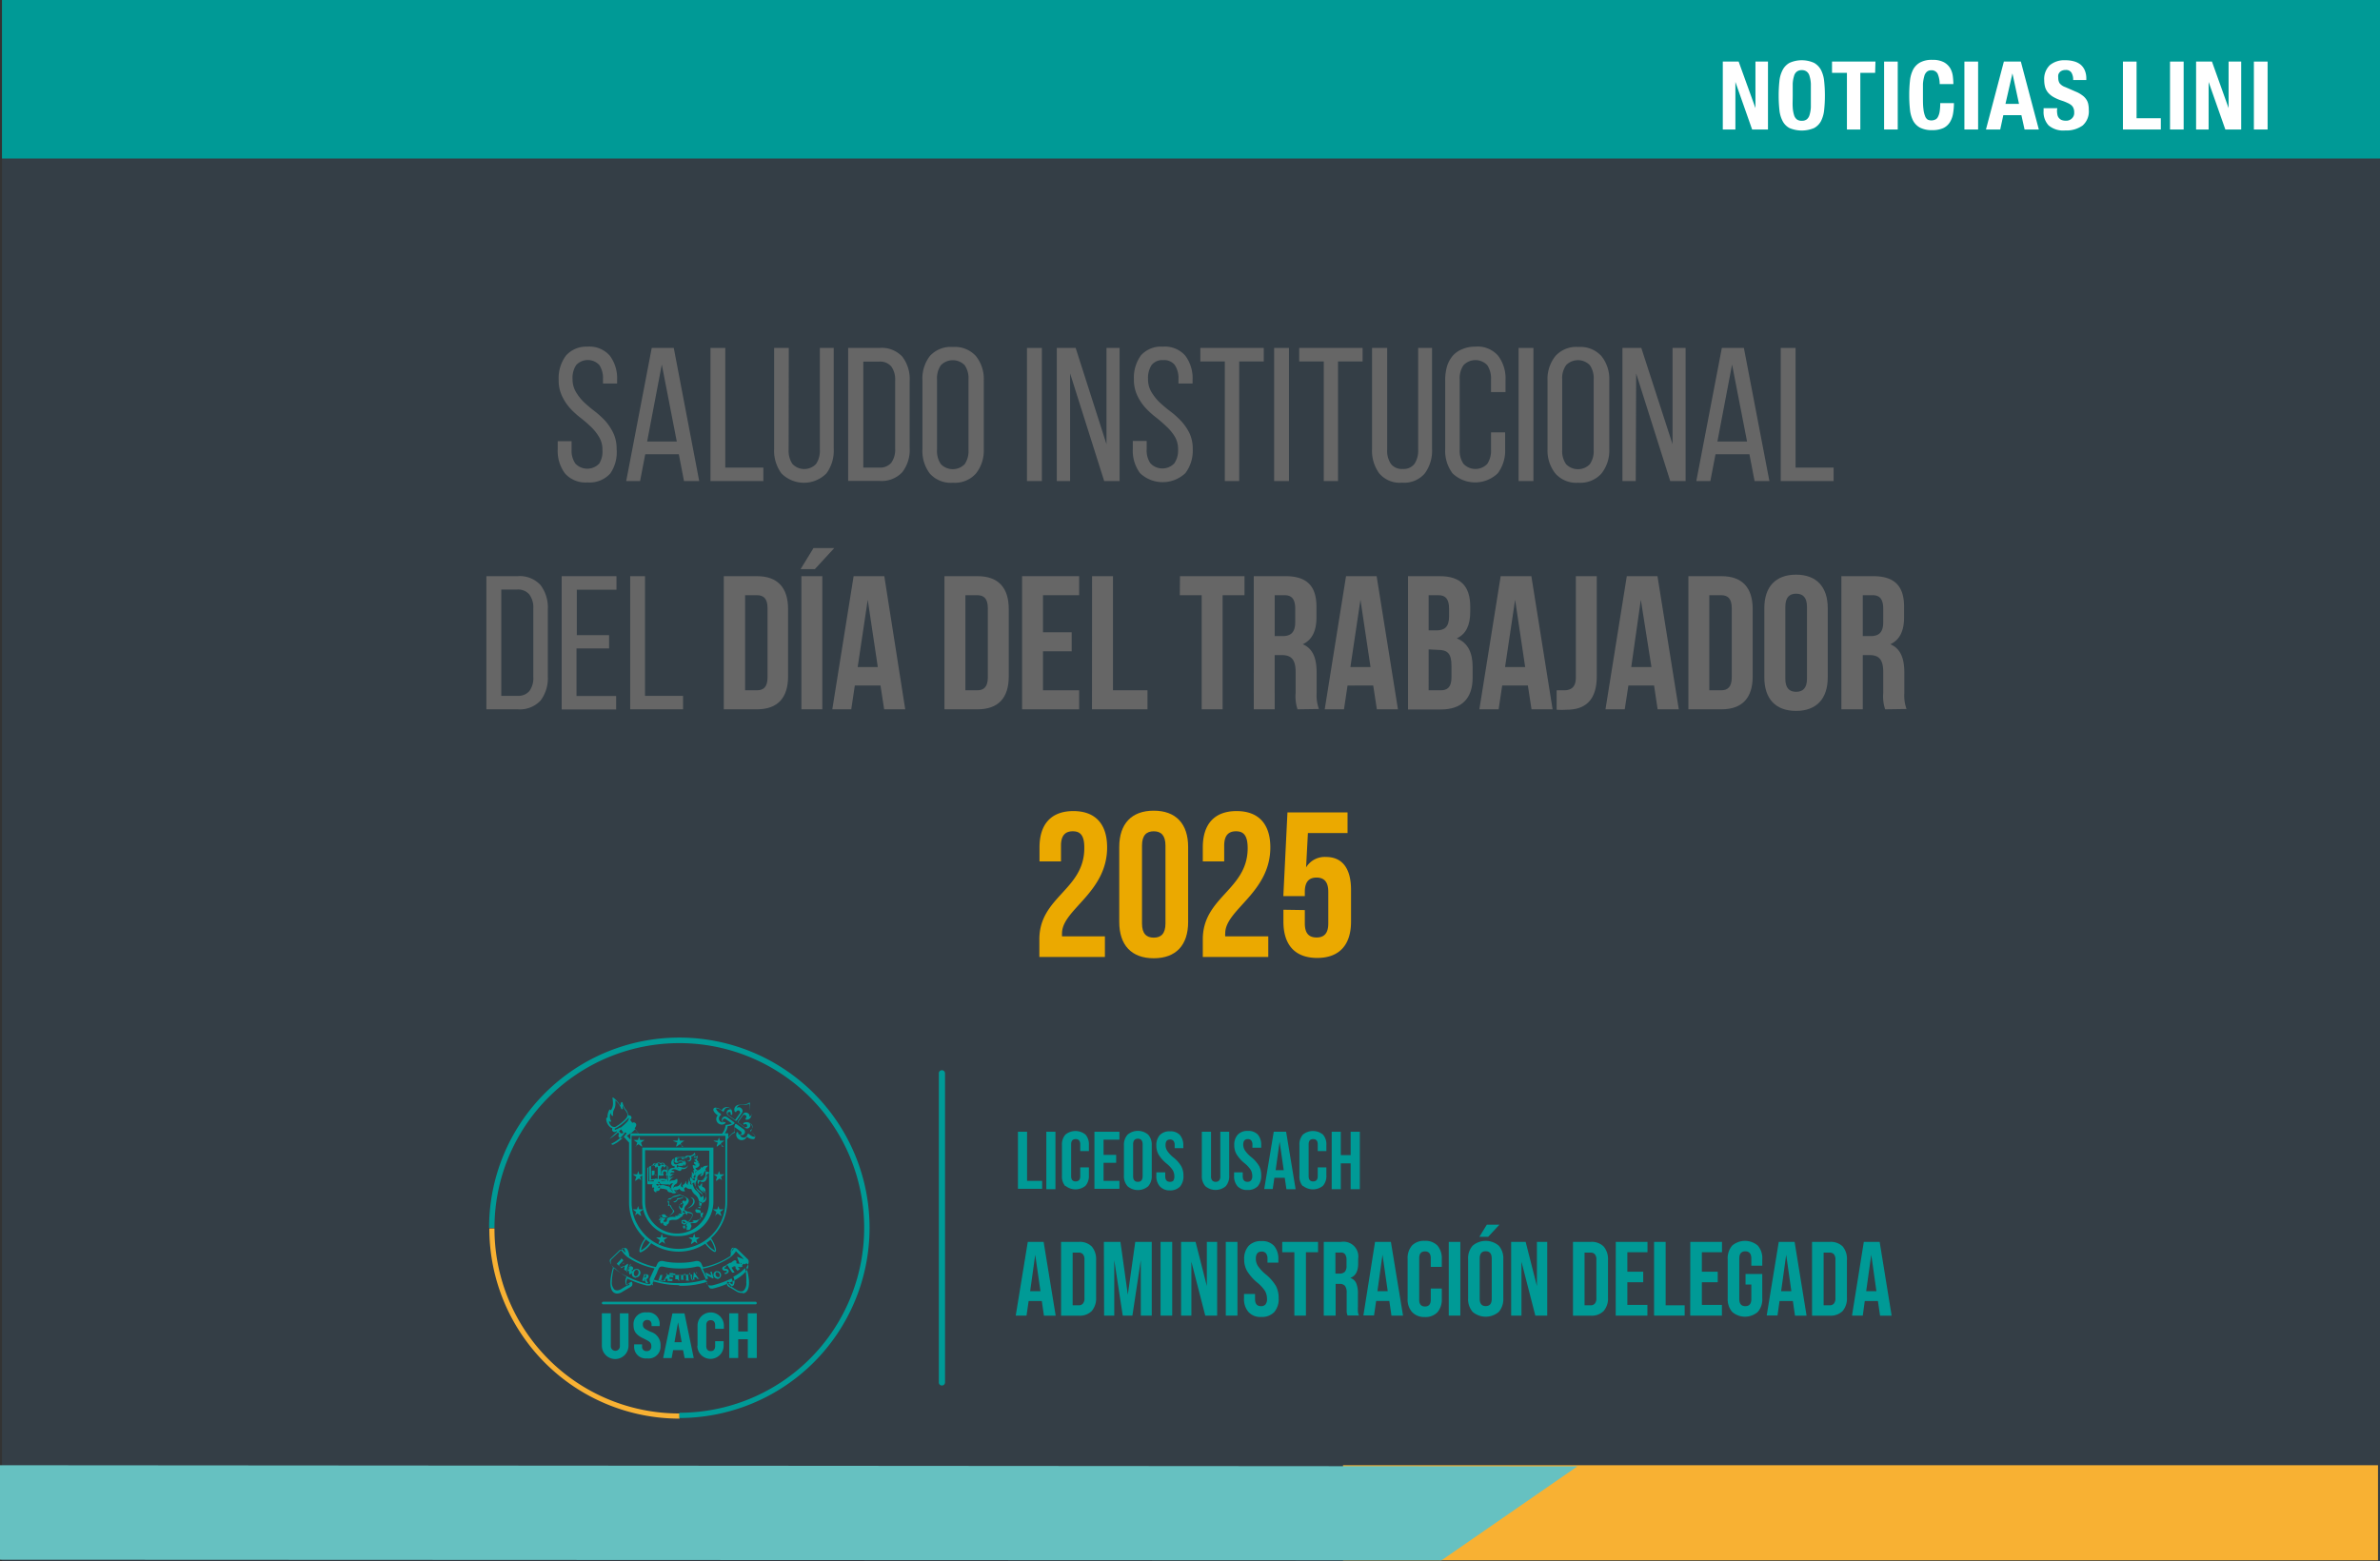 <svg xmlns="http://www.w3.org/2000/svg" viewBox="0 0 300.25 197"><rect x="0" y="0" width="300.25" height="197" fill="#333333" stroke="none"/><defs><style>.cls-1{fill:#3fa8f4;opacity:0.1;}.cls-2{fill:#f8b133;}.cls-3{fill:#009a96;}.cls-4{fill:#666;}.cls-5{fill:#eba900;}.cls-6{fill:#66c1c1;}.cls-7{fill:#fff;}</style></defs><title>IconoDiaTrabajo</title><g id="Capa_2" data-name="Capa 2"><g id="Capa_1-2" data-name="Capa 1"><rect class="cls-1" x="0.25" width="300" height="197"/><path class="cls-2" d="M62.38,155h-.65a24,24,0,0,0,24,24v-.65A23.32,23.32,0,0,1,62.38,155"/><path class="cls-3" d="M61.73,154.94h.65A23.32,23.32,0,1,1,85.7,178.26v.66a24,24,0,1,0-24-24"/><path class="cls-3" d="M76.82,141.53a1,1,0,0,0,.34.57.67.67,0,0,0,.35.1h.1a5,5,0,0,0,.8-.55,4.42,4.42,0,0,0,.54-.51.8.8,0,0,0,.22-.47c0-.16-.1-.34-.34-.66a2,2,0,0,1-.27-.53,1.62,1.62,0,0,0,0,.34v.05a.11.11,0,0,1-.08.1h0a.11.11,0,0,1-.1-.07,2.46,2.46,0,0,0-.74-1.06c0,.1,0,.23,0,.37a1.51,1.51,0,0,1-.16.76,1,1,0,0,0-.14.5.62.62,0,0,0,0,.23v0a.12.12,0,0,1,0,.08.11.11,0,0,1-.13,0,.72.72,0,0,1-.19-.36,1.65,1.65,0,0,0-.08.47.93.93,0,0,0,.14.52.07.07,0,0,1,0,.06.13.13,0,0,1,0,.06.14.14,0,0,1-.12,0,.25.25,0,0,1-.12-.07m2.65-.66h0c-.11.15-.22.27-.32.39a5.77,5.77,0,0,1-.56.53,5.47,5.47,0,0,1-.86.59l-.2.1s0,0,0,0a.14.14,0,0,0,0,.09.24.24,0,0,0,.08.06h0l.16-.09.07,0,.32-.19h0l0,0,.06,0,.06,0,0,0,0,0h0l0,0,0,0h0l.21-.17a4.74,4.74,0,0,0,.39-.35h0l.08-.08h0l.08-.08h0l.16-.18h0l0-.06.11-.14s0,0,0,0a.13.13,0,0,0,0-.09l-.07,0M78,142.66l.06.06.26.28,0,0,.09,0h0l0,0h0l0,0h0l0,0h0l0,0h0l.05,0h0l0,0,0,0,0,0,.06,0h0l0,0h0l0,0,0,0,0,0,.05,0,0,0,0,0,0,0h0l0,0,0,0,0,0,0,0h0l0,0h0l0,0h0l0,0h0l0,0,0,0,0,0h0l.05-.07,0,0,0,0,0-.05,0,0,0,0-.1-.14-.12-.17-.06-.07a6.14,6.14,0,0,1-.68.66,5.31,5.31,0,0,1-.78.55m2-.84-.06.07a3.54,3.54,0,0,1-.72.76,4.17,4.17,0,0,1-.87.56h0l-.07,0s0,.08,0,.12a.11.11,0,0,0,.07.06h.05l.07,0,.2-.11.13-.07a2.49,2.49,0,0,0,.41-.28l.16-.12h0l.16-.13a3.69,3.69,0,0,0,.34-.35l.09-.12.2-.24a.1.1,0,0,0,0,0,.14.14,0,0,0-.05-.09s0,0-.06,0h0M91.35,143h.52v.54a2.45,2.45,0,0,1,.85-.77,1.73,1.73,0,0,1-.07-.47,1.08,1.08,0,0,1,.08-.42.11.11,0,0,1,.07-.06.08.08,0,0,1,.08,0l.94.67a.41.41,0,0,1-.24.74.44.44,0,0,1-.24-.07l0,0a.53.53,0,0,0,.19.29.52.52,0,0,0,.29.09.5.5,0,0,0,.39-.2.52.52,0,0,0,.08-.19.11.11,0,0,1,.07-.08.12.12,0,0,1,.1,0l.18.14a1,1,0,0,0,.61.24.06.06,0,0,0,.05,0s-.07-.3-.42-.56l-.19-.12a.11.11,0,0,1-.05-.09.09.09,0,0,1,.05-.08.5.5,0,0,0,.15-.14.48.48,0,0,0-.11-.68.53.53,0,0,0-.17-.08.48.48,0,0,1,.1.28.43.43,0,0,1-.08.24.4.4,0,0,1-.33.17.43.43,0,0,1-.24-.08l-.94-.67s0,0,0-.06a.11.11,0,0,1,0-.08l.68-.95a.44.44,0,0,1,.27-.17.5.5,0,0,1,.37.11.38.38,0,0,1,.17.28.06.06,0,0,1,0,0,.35.35,0,0,1,0,.14.55.55,0,0,0,.17-.14.34.34,0,0,0,.06-.2.84.84,0,0,0-.1-.34,1.9,1.9,0,0,1-.16-.75,1.55,1.55,0,0,1,0-.21,1.88,1.88,0,0,1-.79.17h-.31a.46.46,0,0,0-.38.16.39.39,0,0,0-.08.2.35.35,0,0,1,.16-.08.38.38,0,0,1,.32.07.55.55,0,0,1,.23.33.44.44,0,0,1-.07.29l-.69,1s0,0-.06,0a.11.11,0,0,1-.08,0l-.94-.67a.43.43,0,0,1-.09-.58A.37.37,0,0,1,92,140a.33.33,0,0,1,.22,0,.53.53,0,0,0-.12-.14.58.58,0,0,0-.29-.09.48.48,0,0,0-.39.21.41.41,0,0,0-.08.19.12.12,0,0,1-.07.07.1.1,0,0,1-.1,0l-.18-.14a1.07,1.07,0,0,0-.57-.24.14.14,0,0,0-.09,0c0,.05.07.3.42.56l.19.12a.11.11,0,0,1,0,.09.12.12,0,0,1,0,.09.47.47,0,0,0-.15.13.49.49,0,0,0-.09.37.51.51,0,0,0,.2.31.47.47,0,0,0,.33.09l0,0a.4.4,0,0,1-.09-.57.41.41,0,0,1,.27-.17.44.44,0,0,1,.31.08l.15.11.78.56a.07.07,0,0,1,0,.07h0a.09.09,0,0,1,0,.07,1.39,1.39,0,0,1-.84.31,2.21,2.21,0,0,1-.38.93m-11.91,0h1l-.32-.42-.07-.1a3.85,3.85,0,0,1-.5.47l-.06,0m-.49.35.45.48v-.79a3.65,3.65,0,0,1-.45.31m7.14,1.39-.1-.08-.35-.25-.45.33,0-.12c0-.07.1-.33.13-.41L85,144l-.1-.07h.57l.17-.54,0,.12.13.42h.56l-.1.07-.35.25c0,.09.11.35.13.42Zm-6,0,.17-.53-.46-.33h.56c0-.09.12-.35.14-.42l0-.12,0,.12.13.42h.56l-.1.07-.35.25c0,.09.11.35.13.42l0,.12-.45-.33-.35.25Zm11.1,0-.1-.08-.35-.25-.35.25-.1.08,0-.12c0-.07.1-.33.13-.41L90.1,144l-.1-.07h.57c0-.09.11-.35.13-.42l0-.12,0,.12.13.42h.55l-.09.07-.35.25.13.42Zm-5.11,1.46h.18a.45.45,0,0,0-.14-.07s0,0,0,0,0,0,0,.06m.42.11-.11,0H86v0a.24.24,0,0,1,0-.15.12.12,0,0,1,.08,0c.12,0,.29.16.31.17Zm-.76.63h.07a.29.29,0,0,0,.17,0,.53.53,0,0,0-.24,0m-2.88,0h0A.09.09,0,0,1,83,147a.12.12,0,0,0,.09.1l.06.07a.17.17,0,0,1,.08-.07.22.22,0,0,0,.1-.08.07.07,0,0,1,.07-.06h0a.08.08,0,0,1,.07,0s0,0,.07,0h0a.12.12,0,0,1,.07.07.17.17,0,0,1,.08-.07h.06v0h0v0h0v0a.17.17,0,0,0-.17-.16.15.15,0,0,0-.15.08.1.1,0,0,1-.08.05.08.08,0,0,1-.08-.06.18.18,0,0,0-.32,0,.09.09,0,0,1-.08.06h0a.08.08,0,0,1-.08-.05.14.14,0,0,0-.13-.07.14.14,0,0,0-.14.14v0h0v0h0l0,0h0a.1.1,0,0,1,.05.06l.07-.06h0s.06,0,.07-.05a.08.08,0,0,1,.07,0m2.69.56h0l.06,0,0,0,.09,0h0a.17.17,0,0,0,0-.12h0l-.16,0H85.6a.19.19,0,0,0,0,.09m-3.09.55h.09l0-.14Zm.41.32h-.26v-.09h0v0h-.19v0h0v.1h-.24v-.09h0v0h0a.14.14,0,0,0,0-.07.14.14,0,0,0,0-.06l0-.07a.14.14,0,0,0,0-.06l0-.05s0,0,0,0v-.05a.08.08,0,0,0,0,0s0,0,0-.05h0v-.1h.34v.1h0v0a.06.06,0,0,1,0,0l0,0a.25.25,0,0,0,0,.07s0,.08,0,.12l0,.14s0,.06,0,.08h0Zm-1.88.72-.1-.07-.35-.25-.35.25-.1.07,0-.11c0-.07.11-.33.14-.41l-.36-.26-.1-.07h.56l.14-.42,0-.12,0,.12.13.42h.56l-.1.07-.35.25c0,.09.11.35.13.42Zm10.2,0-.1-.07-.35-.25-.35.25-.1.07,0-.11c0-.07.1-.33.13-.41l-.36-.26-.1-.07h.57c0-.09.11-.36.13-.42l0-.12,0,.12.13.42h.55l-.09.07-.35.25.13.42Zm-7.89,0h.94v-1.82l-.07-.05,0,0V149a.1.1,0,0,1,0,.07.08.08,0,0,1-.08,0,1.27,1.27,0,0,0-.52-.12l-.21,0a.41.41,0,0,1,0,.11v0m1.71,2.6h-.15v-.08h0a.42.42,0,0,0,.46-.39v0h0a2.49,2.49,0,0,0,.76-.13l0,.07a2.08,2.08,0,0,1-.7.22.48.48,0,0,1-.48.36m1.64.83.32-.24a1,1,0,0,0,.49-.71.52.52,0,0,0-.17-.39l-.21-.17.25.1a.52.52,0,0,1,.3.49c0,.47-.59.74-.62.75Zm-6.52.9,0-.11c0-.07.1-.33.13-.41l-.36-.26-.1-.07h.57c0-.09.11-.36.13-.42l0-.12,0,.12.13.42h.56l-.1.07-.35.25.13.42,0,.11-.1-.07-.35-.25-.35.25Zm10.12,0,0-.11c0-.07.11-.33.14-.41l-.36-.26-.1-.07h.56l.14-.42,0-.12,0,.12.13.42h.55l-.1.07-.34.25c0,.09.11.35.13.42l0,.11-.1-.07-.36-.25-.34.25Zm-4.42-6.84a.52.52,0,0,1,.32.11.19.19,0,0,0-.05-.09.32.32,0,0,0-.25-.09l-.15,0c-.13,0-.18.07-.19.11a1.2,1.2,0,0,1,.32-.06m2.14.13,0,0a.43.43,0,0,0,.31.09h.06l-.05,0a.58.58,0,0,0-.29-.1H88m-3-.26a.37.37,0,0,0,0,.24.27.27,0,0,0,.28.24.75.75,0,0,0,.34-.1.93.93,0,0,1,.37-.1.84.84,0,0,1,.19,0,.45.45,0,0,0-.29-.1,1.28,1.28,0,0,0-.32.06l-.17.05h-.06c-.19,0-.27-.2-.3-.33m-.57,1.5v.15a.75.75,0,0,1,.07-.12l-.07,0m0,.48v.23a.92.92,0,0,1,.16-.31l-.16.08m-2.34-1.29v1.7a2,2,0,0,1,.48-.06h0a.25.25,0,0,1,.29,0l.08,0v-1.5h0a.31.31,0,0,1-.11-.08l0,0a.75.75,0,0,0-.08.14h0a.07.07,0,0,1-.07,0,.08.08,0,0,1-.08-.06l0-.12a.28.28,0,0,1-.12-.12h0l-.29.1m1.42,1.61a1.45,1.45,0,0,1,.48.09v-1.75h0l-.08,0h0a.28.28,0,0,1-.13.11.38.38,0,0,0-.06.12h0l0,0a.09.09,0,0,1-.07,0,.09.09,0,0,1-.07-.06l-.07-.13h0l0,0-.12.08h0a.73.73,0,0,0-.07.13l-.06.05v.82a.13.13,0,0,1,.06-.07.31.31,0,0,1,0-.13.41.41,0,0,1,.39-.43.41.41,0,0,1,.39.43.36.36,0,0,1,0,.14.08.08,0,0,1,.06.08.09.09,0,0,1-.09.09h-.11a.1.1,0,0,1-.09,0,.11.11,0,0,1,0-.1.32.32,0,0,0,.06-.17.23.23,0,0,0-.21-.24.23.23,0,0,0-.21.24.35.35,0,0,0,.06.17.1.1,0,0,1,0,.09.1.1,0,0,1-.08.05H83.2a.09.09,0,0,1-.09-.08v.51h0l.07,0a1,1,0,0,1,.31-.05m3.84,0a.22.22,0,0,0,.17.19l.13.05a1.05,1.05,0,0,1,.06-.24.94.94,0,0,1-.2,0,.45.45,0,0,1-.16,0m-5.54.34h.69a1,1,0,0,1,0-.14A2.19,2.19,0,0,0,82,149a.08.08,0,0,1-.08,0,.08.08,0,0,1,0-.07v-1.69l-.1.08Zm5.25.17a.08.08,0,0,0,0,0,.42.42,0,0,0,.2.3l0,0a.24.24,0,0,1,0-.08,1.77,1.77,0,0,1-.08-.31h0l-.07,0a.43.43,0,0,1,0,.07h0m-1.63-.43V149s0,.3-.18.39a.53.53,0,0,0-.32.54.32.32,0,0,1,.35-.21h0a.69.69,0,0,0,.61-.59l0-.19,0,.18a.68.68,0,0,1,0,.35.27.27,0,0,0,0,.21.38.38,0,0,0,.24.16c0-.1-.08-.28.05-.36a.48.48,0,0,0,.28-.41v0h.08v0a.67.67,0,0,0,0,.22.54.54,0,0,0,.22.23.36.36,0,0,1,0-.28l0,0a.45.45,0,0,0,.09-.25v-.28l.08.26a.27.27,0,0,0,.26.2h.06a.43.43,0,0,1-.22-.43,1.21,1.21,0,0,0,0-.2l.08,0a.23.23,0,0,0,.21.16.36.36,0,0,1-.08-.36s0-.08,0-.12a.42.42,0,0,0,0-.27v-.1l.07.07a.45.45,0,0,1,.15.23.76.76,0,0,0,0-.43.11.11,0,0,1,0-.11l0,0,0,0a.2.2,0,0,0,.13,0,.77.77,0,0,1-.22-.48V147l.06,0a.38.38,0,0,0,.39,0,.38.38,0,0,1-.22-.11.35.35,0,0,1-.08-.27v0h0a.54.54,0,0,1,.22,0h.09a.91.91,0,0,0-.32-.28l0,0,0,0A.65.65,0,0,0,88,146a.7.7,0,0,1-.43.08l-.06,0,0,0a.78.78,0,0,0,.17-.39.78.78,0,0,1-.2.14.78.78,0,0,1-.32.1.4.4,0,0,1,.07.27.36.36,0,0,1-.34.34h-.08l-.13-.07h.15a.27.27,0,0,0,0-.53h0a.27.27,0,0,0-.22.18v0h0a2.21,2.21,0,0,0-.43-.05.55.55,0,0,0-.16,0h-.32c-.26,0-.29,0-.3,0a.2.2,0,0,0,0,.07h.12l.17,0-.16.06a.17.17,0,0,0-.13.18.42.42,0,0,0,.1.2.36.36,0,0,1,.24-.14l.17,0a.43.43,0,0,1,.31.11.31.31,0,0,1,.08.25v0a1.17,1.17,0,0,0,0-.25l0-.2.11.17a.36.36,0,0,1,0,.53l-.12.08.06-.13a.44.44,0,0,0,0-.15h0a.41.41,0,0,1-.42.26H85.7a.38.38,0,0,1-.16-.06.2.2,0,0,1-.07-.06h0a.17.17,0,0,0-.07.09.43.43,0,0,0,0,.29.26.26,0,0,1,.22-.17h.07l.25.07a1.36,1.36,0,0,0,.25.07h.11a.47.47,0,0,0,.32-.12l.22-.19-.16.24a.55.55,0,0,1-.47.24.66.66,0,0,1-.23,0c0,.11-.08.24-.23.24a.41.41,0,0,1-.17-.05l0,0-.12-.05v0a1.11,1.11,0,0,0-.42-.12.39.39,0,0,0-.34.19h.12a.33.33,0,0,1,.25.09.43.43,0,0,1,0,.07h0l0,.05,0,0h-.21l-.11,0a.26.26,0,0,0-.13.08l0,0h0a.77.77,0,0,0-.09.13l.17,0h.13a.2.2,0,0,0,.11,0l.13,0-.13.05a.7.7,0,0,0-.42.48.62.62,0,0,1,.56-.14l.09,0-.09,0-.1,0a.8.8,0,0,0-.52.58.54.54,0,0,1,.37-.17.56.56,0,0,0,.48-.18ZM84.47,150h0a.3.3,0,0,1,.23.17.27.27,0,0,0,.24.15h0l-.08-.08a.37.37,0,0,1-.19-.41.72.72,0,0,1,.25-.52h-.13c-.22,0-.39.32-.39.32l0,.06,0-.06a.36.36,0,0,1,0-.12v0a.15.15,0,0,1,0-.07,2.29,2.29,0,0,1-.63,0,1.11,1.11,0,0,1-.29,0,.55.55,0,0,1-.26-.16v0h0v0h0v0h0v0h0a.23.23,0,0,0,0-.14l0,0h-.14l0,0h0l0,0a.16.16,0,0,0-.15,0s0,0,0,0h0a.18.18,0,0,1,.1,0h0l0,0a.17.17,0,0,0,0,.12v0h0l0,0v0h.08a.12.12,0,0,1,.11.08.11.11,0,0,1-.07.14h0l-.07,0a.05.05,0,0,1,0,0s0,0-.08-.08h-.07a.16.16,0,0,0-.15.08v0h0c-.06,0-.11,0-.12,0v0a.22.22,0,0,1,.14,0h0v0a.15.15,0,0,0,.09.1.15.15,0,0,0,.21-.06.12.12,0,0,1,.1,0,.11.11,0,0,1,.11.1s0,.06,0,.09a.11.11,0,0,1-.11,0h0a.17.17,0,0,0-.16.09s0,0,0,.06v0h0a.14.14,0,0,0-.07.08v0a.17.17,0,0,1,.1-.07h0l0,0,0,0h.07a.15.15,0,0,0,.14-.08.23.23,0,0,0,0-.12c0-.05,0-.09.09-.11a.92.92,0,0,1,.45,0l.16.05.37.1c.1,0,.12.05.18.14a.93.93,0,0,0,0,.1.25.25,0,0,0,.18.11.22.22,0,0,1,0-.21Zm2.88-.72.06.23c.17.5.28.6.43.72l.18.17a1.33,1.33,0,0,1,.35.65,0,0,0,0,0,0,0,.39.39,0,0,0,.23-.07.16.16,0,0,0,.05-.14c0-.26-.19-.43-.49-.66a1.3,1.3,0,0,1-.57-1,.51.51,0,0,1-.27.11m-.9,2.23-.1,0s0,0,0,0,.1.1.1.1l0,0h0l.12-.14-.16,0m-.63.77.09.11a.61.61,0,0,1,.12.15v0a.39.39,0,0,1,.16-.18v0a.88.88,0,0,1,.16-.47l-.08,0-.12,0-.06.06a.41.41,0,0,1-.26.09h-.09v0a.42.42,0,0,0,.07.23m-1.92,1.48a.12.12,0,0,1,.08,0,.11.11,0,0,1,0,.11.12.12,0,0,1-.07.07.18.18,0,0,0-.11.17.08.08,0,0,0,0,.05v.05a.11.11,0,0,0,0,.1l0,0a.16.16,0,0,1,0-.1l0,0H84a.16.16,0,0,0,.14-.17.14.14,0,0,0,0-.1.14.14,0,0,1,0-.14.92.92,0,0,1,.58-.22.75.75,0,0,1,.21,0l.2,0a.32.32,0,0,0,.14,0l-.09-.06a.07.07,0,0,1,0-.06h0a.28.28,0,0,1,.13,0h.17a.12.12,0,0,0,.09,0,.19.19,0,0,1-.1-.05s0,0,0-.06a.08.08,0,0,1,.08,0h0a.28.28,0,0,0,.27-.08h-.11c-.06,0-.1,0-.12,0h0v0c0-.09.13-.1.22-.1a.28.28,0,0,0,.27-.12H86c-.07,0-.1,0-.14,0l0,0,0,0c.18-.16.11-.23,0-.37l-.1-.12a.64.64,0,0,1-.09-.5h0a.14.14,0,0,1,0-.05l0,0,0,0a.3.3,0,0,0,.17,0l.1,0a.15.15,0,0,1-.07-.12c0-.06,0-.09,0-.09l0,0,0,0a.32.32,0,0,0,.21.09l.07,0a.17.17,0,0,1-.06-.12.19.19,0,0,1,0-.16.27.27,0,0,1,.23-.08.76.76,0,0,1,.25,0,.31.31,0,0,0,0-.29.7.7,0,0,0-.36-.24l-.05,0-.35-.15a2.56,2.56,0,0,1-.67.22.77.77,0,0,0-.53.31l0,0h-.13a.25.25,0,0,0-.22.09.26.26,0,0,0,0,.21.66.66,0,0,1,0,.25.19.19,0,0,0,0-.17.18.18,0,0,1,0-.17.1.1,0,0,1,.09,0h.06v0a.87.87,0,0,0,.06.49,1.59,1.59,0,0,0,.29.51c.12.15.2.25.07.46a2,2,0,0,1-.56.49h0l0,0a1.4,1.4,0,0,1-.33.13.36.36,0,0,1-.14,0c-.16,0-.24-.08-.25-.15a.16.16,0,0,0-.17-.13.18.18,0,0,0-.13.08v0h0s-.11,0-.12.06v0l.1,0h0v0a.15.15,0,0,0,.17.13h0a.08.08,0,0,1,.06,0,.09.09,0,0,1,.07,0,.11.11,0,0,1,0,.15.09.09,0,0,1-.09,0l-.06,0s0,0-.1,0a.16.16,0,0,0-.15.16h0v0l0,0c-.05,0-.08.07-.08.09v0a.2.2,0,0,1,.1-.08h0v0a.2.2,0,0,0,.13,0,.16.16,0,0,0,.15-.16.12.12,0,0,1,.12-.11m2.9.76h.06a.12.12,0,0,1,0,.08s0,.05,0,.08h0a.14.14,0,0,0-.08.11.15.15,0,0,0,.1.17h0v0a.19.19,0,0,1,0,.16l.06,0a.13.13,0,0,0,0-.11v0l0,0a.12.12,0,0,0,.07-.11.14.14,0,0,0-.06-.15s0-.11,0-.17a.38.38,0,0,1,.4-.26h.11l.17,0a.33.33,0,0,0,.26-.1h-.18v0c0-.12.14-.14.24-.15a.46.46,0,0,0,.16,0H88.1a.24.24,0,0,1-.16,0l0,0v0c0-.07.09-.07.18-.08s.22,0,.26-.11h0a.23.23,0,0,1-.1,0h0v0c0-.11.11-.13.19-.16s.17,0,.21-.14a.5.5,0,0,1-.19,0c-.08,0-.1,0-.11-.06h0c0-.06,0-.12,0-.16s0-.15,0-.18a.4.4,0,0,0-.23-.06l-.19,0h0c-.06,0-.17-.07-.21-.17a.22.22,0,0,1,0-.21.51.51,0,0,1,.12-.16l0,0,0,0a.79.79,0,0,0,.24.05.32.32,0,0,0,.26-.12h0a.53.53,0,0,1-.28-.07l-.07-.06.09,0h0a.48.48,0,0,0,.4-.16h-.14a.41.41,0,0,1-.16,0l0,0v0a1,1,0,0,0,0-.33v0h.14a.86.86,0,0,0,.56-.17.58.58,0,0,0,.19-.44.79.79,0,0,0-.12-.42v0l0,0a.29.29,0,0,0,0-.38.61.61,0,0,0-.14-.1.28.28,0,0,1-.18-.19.19.19,0,0,0,.06.19c.14.11.12.19.1.23l0,0,0,0a3.31,3.31,0,0,0-.3-.25.93.93,0,0,1-.43-.8.7.7,0,0,1,.2-.45l0,0,0,0a.54.54,0,0,0,.34.13.5.5,0,0,0,.4-.19,1.23,1.23,0,0,0,.12-.26.87.87,0,0,1,.18-.31.51.51,0,0,0-.33.26h0a.9.9,0,0,1-.16.14l-.35.18.3-.25a.8.8,0,0,0,.21-.7.62.62,0,0,1,.15-.39c-.27.09-.35.32-.42.55a.36.36,0,0,1-.29.21h-.09l0-.07a.58.58,0,0,1,.1-.11h0v0a.25.25,0,0,0,.11-.21.85.85,0,0,1-.29.18.48.48,0,0,0-.27.29.42.42,0,0,0,0,.36v0l0,0a.84.84,0,0,0-.26.6,1.12,1.12,0,0,0,.5,1c.26.2.55.42.55.79a.33.33,0,0,1-.1.27.67.67,0,0,1-.35.12.21.21,0,0,1-.2-.18,1.07,1.07,0,0,0-.3-.55,1.22,1.22,0,0,0-.18-.16,1.37,1.37,0,0,1-.44-.7l-.06,0a.68.68,0,0,1-.64-.25.86.86,0,0,1-.2.15v0a.69.69,0,0,0,0,.18l.1.22-.24,0a.56.56,0,0,1-.43-.27.36.36,0,0,1,0-.09.7.7,0,0,1-.56.22.21.21,0,0,0-.14,0l0,.07.24,0h0v0a1.69,1.69,0,0,0,.88.64c.77.3.77.55.7.76h0a1.26,1.26,0,0,1-.3.44.7.7,0,0,0-.23.61v0l0,0a.31.31,0,0,0-.17.14h0a.16.16,0,0,0,0,.17l.06,0,.07,0,.07,0a.34.34,0,0,1,.12,0l0,0a.18.18,0,0,0-.1-.13c-.07,0-.1-.07-.1-.11a.11.11,0,0,1,.07-.1l0,0,0,0a.66.66,0,0,0,.25.15,1.45,1.45,0,0,0,.22.09h0l.1,0c.23.07.5.16.47.4s-.5,1.05-.79,1c-.1,0-.16,0-.18-.07s-.08-.13-.15-.13a.14.14,0,0,0-.12,0h0c-.08,0-.13,0-.15,0l0,.05a.2.2,0,0,1,.13,0h0v0a.16.16,0,0,0,.13.17.17.17,0,0,0,.14,0h0a.11.11,0,0,1,.07,0,.09.09,0,0,1,.08,0,.09.09,0,0,1,0,.1.11.11,0,0,1-.1.05c-.12,0-.2,0-.21.12a0,0,0,0,0,0,0v0h0s-.07.06-.07.09a.14.14,0,0,0,0,.06.14.14,0,0,1,.09-.09h0l.07,0h0a.17.17,0,0,0,.16-.14v0a.1.1,0,0,1,0-.09.09.09,0,0,1,.08,0m-5.2-9.3v6.48a4,4,0,0,0,8.07,0V148l0,0a.64.64,0,0,0-.35.41.92.92,0,0,1-.14.28.59.59,0,0,1-.44.26.64.64,0,0,1-.43-.08.46.46,0,0,0-.08.24.68.68,0,0,0,.28.59.42.42,0,0,1,.07-.18l.21-.28,0,.35c0,.13,0,.14.11.18a.69.69,0,0,1,.18.12.45.45,0,0,1,.14.32.46.46,0,0,1-.06.22,1,1,0,0,1,.1.44.73.73,0,0,1-.24.57,1.08,1.08,0,0,1-.64.22s0,.06,0,.1l.14,0,.23-.1,0,.25a.38.38,0,0,1-.15.24.13.13,0,0,1,0,.06.22.22,0,0,1,0,.13.51.51,0,0,1-.42.22.56.56,0,0,1-.21,0l0,0a.13.13,0,0,0,0,0v0s.1.07.14.08h0a.33.33,0,0,0,.15,0,.49.49,0,0,1,.35.14.25.25,0,0,1,0,.16.78.78,0,0,1,0,.14h0v0a.81.81,0,0,0,.25-.1l.06,0v.08s0,.37-.25.47v0a.34.34,0,0,1-.18.27v0a.27.27,0,0,1-.19.22l0,0a.5.5,0,0,1-.48.3l-.2,0h-.07a.26.26,0,0,0-.21.08.09.09,0,0,0,0,.06.29.29,0,0,1,.1.23v.05a.34.34,0,0,1-.09.19h0a.24.24,0,0,1-.06.18.42.42,0,0,1-.27.09.61.61,0,0,1-.15,0l-.06,0,0-.05a.3.3,0,0,0,.08-.15.25.25,0,0,1-.11-.12.34.34,0,0,1-.14,0h-.05a.74.74,0,0,0,0,.14v.06l0,0s-.21-.13-.22-.31h0a.27.27,0,0,1,.08-.19v0l0-.09a.28.28,0,0,1-.11-.13.34.34,0,0,0-.09.08l0,0,0-.07A.47.47,0,0,1,86,154a.29.29,0,0,1,.24-.06.34.34,0,0,1,.2,0,.35.35,0,0,1,.25.2h.07a.17.17,0,0,0,.11-.05,1.55,1.55,0,0,0,.48-.81h0c0-.07-.09-.12-.35-.2l-.11,0-.17-.06v0a.56.56,0,0,1-.12.3v.17l0-.14,0,.05v-.08a.41.41,0,0,0-.11-.23l-.06,0-.1,0,0,0a.44.44,0,0,1-.19.21l0,.06a.41.41,0,0,1-.28.22l0,0a.29.29,0,0,1-.14.13l-.15.1a.6.6,0,0,1-.34.11,1.43,1.43,0,0,1-.23,0l-.17,0a.87.87,0,0,0-.43.14.38.38,0,0,1,0,.14h0v0a.32.32,0,0,1-.08.2.28.28,0,0,1-.21.12.46.46,0,0,0,0,.1l0,.05H84a.35.35,0,0,1-.33-.2.15.15,0,0,1,0-.09.29.29,0,0,1,0-.09v0a.29.29,0,0,1-.16,0,.49.49,0,0,0,0,.13h0v0l0,0a.33.33,0,0,1-.23-.28v0a.26.26,0,0,1,.1-.2s0,0,0-.07l0,0a.49.49,0,0,1-.11-.28.19.19,0,0,1,0-.08.27.27,0,0,1,.22-.19.3.3,0,0,1,.21-.1.33.33,0,0,1,.36.26s0,0,.08,0l.1,0a1.07,1.07,0,0,0,.28-.12,1.79,1.79,0,0,0,.53-.45.23.23,0,0,0,0-.09s0-.08-.09-.15a1.77,1.77,0,0,1-.33-.57l0-.05a.55.55,0,0,1-.29.1h-.07l0-.06s.14-.22,0-.37a.38.38,0,0,1,0-.36c0-.09.14-.19.39-.19h0a1,1,0,0,1,.61-.32,3,3,0,0,0,.5-.15,1.62,1.62,0,0,1-.53-.46,1.13,1.13,0,0,1-.18,0l.1.1.17.15-.21.08a.37.37,0,0,1-.15,0,.4.4,0,0,1-.29-.12h0a.25.25,0,0,1-.12,0,.39.39,0,0,1-.35-.19l-.06-.1c0-.06,0-.06-.06-.06l-.38-.1-.16,0a1,1,0,0,0-.28-.05h0a.32.32,0,0,1-.22.31.4.4,0,0,1-.24,0,.65.65,0,0,0,0,.11v.07l-.06,0a.35.35,0,0,1-.28-.32s0-.05,0-.07a.29.29,0,0,1,.09-.15,0,0,0,0,0,0,0h0a.29.29,0,0,1-.12-.1.27.27,0,0,0-.1.11l0,.06,0-.06a.43.43,0,0,1-.07-.24.37.37,0,0,1,0-.14.17.17,0,0,1,.1-.1h-.61a.09.09,0,0,1-.09-.09v-1.89a.11.11,0,0,1,0-.07s.28-.2.29-.21h0l0,0,.37-.13h0a.32.32,0,0,1,.5-.23.32.32,0,0,1,.26-.12.35.35,0,0,1,.25.09.41.41,0,0,1,.22-.07.34.34,0,0,1,.34.33v0l.17,0h0l.26.19a.08.08,0,0,1,0,.07v.49l0,0a.6.6,0,0,1,.58-.43.65.65,0,0,1,.19,0,.47.47,0,0,1,0-.16v-.07a.39.39,0,0,1-.18,0,.42.42,0,0,1-.24-.33.7.7,0,0,1,.26-.59l.07,0v.08a.67.67,0,0,0,.12.4.37.37,0,0,1,0-.16v0a.39.39,0,0,1,0-.14.28.28,0,0,1,0-.13.23.23,0,0,1,0-.14c.08-.11.31-.14.71-.11a1.2,1.2,0,0,1,.57,0,.37.37,0,0,1,.33-.19h0a.41.41,0,0,1,.16,0h.1a.74.74,0,0,0,.34-.1.88.88,0,0,0,.31-.3l0-.07,0,.07a.75.75,0,0,1,.06.28.58.58,0,0,1-.06.3,2,2,0,0,0,.32-.14l.06,0v.06a.81.81,0,0,1-.15.43,1,1,0,0,1,.36.58v.07h0l0,.06a.64.64,0,0,1-.51.32.72.72,0,0,0,.31.33l.06,0-.06,0a.89.89,0,0,1-.31.08.49.49,0,0,1,0,.11.82.82,0,0,1-.26.6l-.05.05v-.08l0-.11v0a.11.11,0,0,0,0,0c0,.14.15.25.21.29a1.27,1.27,0,0,1,.13-.19.78.78,0,0,1-.05-.23.57.57,0,0,1,0-.18.74.74,0,0,1,.38-.4c.34-.15.34-.33.34-.33v-.09l.07.06.06.07a.75.75,0,0,1,.61-.27h.11l.08,0-.06.05s-.3.25-.31.47h0v.25a.59.59,0,0,1,.23,0,.4.4,0,0,1,.26.08l0,0v-2.75Zm4,10.84a4.37,4.37,0,0,1-4.36-4.36v-6.81H90v6.81a4.38,4.38,0,0,1-4.37,4.36M84,157l-.1-.08-.36-.25-.35.25-.1.08,0-.12c0-.07.11-.33.14-.41l-.36-.26-.1-.07h.56l.18-.54,0,.12c0,.06.11.33.14.42h.55l-.09.07-.36.25.14.42Zm4.09,0-.1-.08-.35-.25-.35.25-.1.07,0-.11c0-.07.1-.33.13-.41l-.36-.26-.1-.07h.57c0-.09.11-.36.13-.42l0-.12.17.54h.55l-.09.07-.35.25.13.42Zm-8.41-13.68v8.35a5.91,5.91,0,0,0,.55,2.49c.11.21.22.42.34.62a6.59,6.59,0,0,0,.84,1.07,5.92,5.92,0,0,0,10.1-4.18v-8.35Zm9.43,13.49a3.22,3.22,0,0,0,1.09,1h0a3.34,3.34,0,0,0-.56-1.37,6.14,6.14,0,0,1-.53.4m-7.63-.46,0,0a3.14,3.14,0,0,0-.62,1.39,3.13,3.13,0,0,0,1.11-1v0a5.9,5.9,0,0,1-.47-.37M90.28,158c-.27,0-.83-.46-1.31-1.07a6.17,6.17,0,0,1-3.34,1,6.23,6.23,0,0,1-3.48-1.06h0A3,3,0,0,1,80.87,158a.17.17,0,0,1-.14,0c-.2-.14.1-1,.6-1.69l0-.06-.15-.14a6.2,6.2,0,0,1-1.82-4.4v-7.54l-.63-.69-.2.11-.08,0a.27.27,0,0,1-.2,0,.27.27,0,0,1-.19-.15.3.3,0,0,1,.06-.37l-.32-.34-.16.09a.27.27,0,0,1-.2,0,.36.36,0,0,1-.2-.16.39.39,0,0,1,0-.24.35.35,0,0,1,0-.08.62.62,0,0,1-.26-.12,1.39,1.39,0,0,1-.5-1.09.11.11,0,0,1,.07-.1.09.09,0,0,1,.09,0c0-.05,0-.11,0-.16a1.77,1.77,0,0,1,.24-.85.09.09,0,0,1,.11,0,.11.11,0,0,1,.08.08s0,0,0,.07a1.2,1.2,0,0,1,.13-.31,1.48,1.48,0,0,0,.13-.66,3.22,3.22,0,0,0-.06-.6v0a.1.1,0,0,1,0-.09.11.11,0,0,1,.12,0,3.1,3.1,0,0,1,.86,1,2.4,2.4,0,0,1,.1-.38.1.1,0,0,1,.09-.07.09.09,0,0,1,.1.07,2.4,2.4,0,0,0,.34.79,1.33,1.33,0,0,1,.38.81h.06a.31.31,0,0,1,.23.06.32.32,0,0,1,.12.22s0,0,0,0a.25.25,0,0,1-.06.16l-.11.14.27.37a.38.38,0,0,1,.16-.06.33.33,0,0,1,.22.08.29.29,0,0,1,.06.4l0,.06a1.53,1.53,0,0,1-.15.19l.51.68H91.1a2,2,0,0,0,.43-1,.1.1,0,0,1,.1-.1,1.6,1.6,0,0,0,.7-.18l-.67-.48-.15-.11a.29.29,0,0,0-.16,0,.2.2,0,0,0-.13.09.2.2,0,0,0,0,.29.25.25,0,0,0,.16.06h0a.11.11,0,0,1,.13,0,.12.12,0,0,1,0,.13.71.71,0,0,1-.46.17.73.73,0,0,1-.4-.13.7.7,0,0,1-.29-.56.68.68,0,0,1,.13-.4l.09-.1-.07,0c-.26-.19-.52-.47-.52-.7a.3.3,0,0,1,.05-.15.27.27,0,0,1,.24-.1,1.29,1.29,0,0,1,.7.28l.08.06a.67.67,0,0,1,.06-.12.7.7,0,0,1,.56-.29.62.62,0,0,1,.4.13.7.7,0,0,1,.29.56.59.59,0,0,1,0,.23h0a.1.1,0,0,1-.13.06.09.09,0,0,1-.06-.12.22.22,0,0,0-.08-.23.22.22,0,0,0-.16,0,.29.29,0,0,0-.14.08.27.27,0,0,0,0,.12.23.23,0,0,0,.09.18l.85.61.62-.88a.17.17,0,0,0,0-.12v0a.31.31,0,0,0-.14-.19.22.22,0,0,0-.16,0,.32.32,0,0,0-.19.19.12.12,0,0,1-.09,0,.1.1,0,0,1-.09-.06.59.59,0,0,1,.07-.61.65.65,0,0,1,.55-.24h.31a1.59,1.59,0,0,0,.87-.25.13.13,0,0,1,.12,0,.12.12,0,0,1,0,.11,1.7,1.7,0,0,0,.09,1,.74.74,0,0,1,0,.75.6.6,0,0,1-.5.27h-.06a.11.11,0,0,1-.08-.07.12.12,0,0,1,0-.1.32.32,0,0,0,.11-.24.15.15,0,0,0-.09-.13.34.34,0,0,0-.19-.08.21.21,0,0,0-.16.08l-.63.87.85.62a.31.31,0,0,0,.13,0,.21.21,0,0,0,.17-.08.29.29,0,0,0,0-.16.2.2,0,0,0-.09-.13.23.23,0,0,0-.24,0,.11.11,0,0,1-.14,0,.14.14,0,0,1,0-.06.12.12,0,0,1,0-.08h0a.73.73,0,0,1,.83,0,.7.7,0,0,1,.28.45s0,.08,0,.12a.73.73,0,0,1-.13.4l-.09.1.07,0c.26.19.52.48.52.7a.25.25,0,0,1-.22.25,1.18,1.18,0,0,1-.77-.28l-.08,0a.39.39,0,0,1-.06.11.7.7,0,0,1-.56.29.62.62,0,0,1-.4-.13.69.69,0,0,1-.24-.82.11.11,0,0,1,.12-.06.11.11,0,0,1,.08.11s0,.14.11.18a.22.22,0,0,0,.13,0,.21.21,0,0,0,.17-.08.2.2,0,0,0,0-.13.21.21,0,0,0-.09-.17l-.82-.58a.76.76,0,0,0,0,.21,1.61,1.61,0,0,0,.09.5v0a.07.07,0,0,1,0,0,.06.06,0,0,1-.06.05c-.39.11-.8.68-.92.85h0l0,0,0,.06v7.78a6.16,6.16,0,0,1-1.83,4.4l-.2.2c.44.68.77,1.54.55,1.7a.2.2,0,0,1-.11,0m-11.66-.38,0,.05a2.19,2.19,0,0,0,.4.47,1.13,1.13,0,0,0-.21-.59.19.19,0,0,0-.14,0h0a.09.09,0,0,0-.06.08h0v0m14-.11a.15.15,0,0,0-.11,0,1.12,1.12,0,0,0-.22.59,2.7,2.7,0,0,0,.41-.47v-.05c0-.06,0-.09-.05-.1h0m-13.93,2,.11.08,0-.2Zm.82.3,0,0s0,0,.06,0,.06,0,.08-.08a.14.14,0,0,0,0-.14s0,0,0-.06h0Zm-.06.12-.13.25c0,.08,0,.08,0,.09a.18.18,0,0,0,.07,0h0a.1.1,0,0,0,.1-.07.28.28,0,0,0,0-.26s0,0-.06-.06h0m0,.55h0a.54.54,0,0,1-.21,0l0,0,0,0-.08,0h0l0,0,0,0h0l-.07,0-.2-.13h0s-.06,0,0-.08l0,0,.06-.25-.2-.14-.14.11,0,0h0s0,0,0,0a0,0,0,0,1,0,0l0,0a.05.05,0,0,1,0,0l-.05,0-.06,0,0,0-.09-.06,0,0a0,0,0,0,1,0,0h0s0,0-.09,0l-.12-.12-.05,0a.68.68,0,0,0-.12-.12l-.06-.05,0,0,0,0s0-.07,0-.08l0,0,0,0,0,0,0,0s.11-.1.18-.18l.18-.19a1.17,1.17,0,0,0,.18-.21s0,0,0,0l0,0s0-.07,0-.08l0,0a.09.09,0,0,1,0,0,.3.3,0,0,1,.08.08l.05.05,0,0a.47.47,0,0,1,.1.1c.05,0,0,.07,0,.08l0,0,0,0,0,0h0l0,0-.19.2-.16.17c-.08.09-.16.17-.16.2s0,0,.09.11.08.07.11.07l.06,0,0,0h0s0,.05,0,.08a.36.36,0,0,1-.09.09h.08l.09,0,.72-.52a.13.13,0,0,1,.07,0h0s0,.07,0,.1,0,.16-.07.3-.09.43-.12.54,0,.14,0,.15l0,0h0l0,0,0,0,.13-.25.11-.2a1.8,1.8,0,0,0,.12-.25s0,0,0,0l0,0s0-.07,0-.08,0,0,0,0l0,0,.09,0,.06,0,.08,0,.06,0a.39.39,0,0,1,.18.18.28.28,0,0,1,0,.17.35.35,0,0,1-.19.15.31.31,0,0,1,0,.35.31.31,0,0,1-.28.17m.9-.58c-.12,0-.22.1-.3.27a.54.54,0,0,0,0,.39.28.28,0,0,0,.15.15h.08c.11,0,.22-.1.3-.28a.51.51,0,0,0,0-.38.32.32,0,0,0-.14-.14l-.09,0m-.08,1h0a.49.49,0,0,1-.2-.05.48.48,0,0,1-.28-.26.61.61,0,0,1,0-.44.56.56,0,0,1,.5-.36.6.6,0,0,1,.22,0,.52.52,0,0,1,.29.27.52.52,0,0,1,0,.42.59.59,0,0,1-.52.38m10.15-.67H90.4a.21.21,0,0,0-.11.1.37.37,0,0,0,0,.27.35.35,0,0,0,.31.26.15.15,0,0,0,.09,0,.15.15,0,0,0,.09-.09.4.4,0,0,0,0-.28.35.35,0,0,0-.3-.25m0,.81h0a.49.49,0,0,1-.43-.31.47.47,0,0,1,.27-.63.52.52,0,0,1,.21,0,.42.42,0,0,1,.4.3.49.49,0,0,1-.45.68m-2.64-.91,0,.19.12,0Zm-3.83.34.13,0,0-.19Zm2.5.47v0Zm-.69.05v0h0v0h0m-.34.08h-.34a.06.06,0,0,1,0,0,0,0,0,0,1,0,0,0,0,0,0,1,.05,0h0v0s0-.14,0-.25v-.47H85a0,0,0,0,1,0,0,.06.06,0,0,1,0,0l0,0h-.07a.11.11,0,0,1,0-.05v0s0,0,0,0l-.22,0-.25,0v0c0,.08,0,.17,0,.26l.47.07h0l0,0h0l0,0s0,0,0,0v0a.18.18,0,0,1,0,.06.32.32,0,0,0,0,.08c0,.06,0,.06-.06.06h0s0,0,0,0h0v0l0,0-.4-.06,0,.27v0a.07.07,0,0,0,0,0l.27,0h.09s0,0,0,0h0a.05.05,0,0,1,0,0h0s0,0,0,.07,0,.12,0,.15a.08.08,0,0,1-.08.05h0l-.18,0H84.5l-.21,0s-.08,0-.07-.07a.05.05,0,0,1,0,0l0-.23-.23,0-.08.14a.21.21,0,0,0,0,.06h0a.06.06,0,0,1,0,.11h-.27l-.05,0h-.09l-.2-.07-.07,0-.07,0H83s0,0,0,0v0a.05.05,0,0,1,.07,0h0l0,0s0-.12.06-.21l.1-.3.06-.2s0,0,0,0h0l0,0v0a.07.07,0,0,1,.05,0h0l.1,0,0,0,.07,0,.09,0a.05.05,0,0,1,.05,0v0a.05.05,0,0,1-.07,0h0v0l-.06.16,0,.09-.07.21a1.07,1.07,0,0,0-.05.23.33.33,0,0,0,.11,0c.06,0,.09,0,.11,0l0-.05a.05.05,0,0,1,0,0h0s0,0,0,0a.06.06,0,0,1,0,.06.49.49,0,0,1,0,.1h0s0,0,.08-.08l.44-.72a.07.07,0,0,1,.07-.06h0l.35.06.26,0H85l0,0h1.16a.06.06,0,0,1,0,0,0,0,0,0,1,0,0h.16l.47-.06H87a.06.06,0,0,1,0,0l.07,0h.15l.08,0h0a0,0,0,0,1,0,0,.06.06,0,0,1,0,0l0,0h0v0s0,.07,0,.21l0,.27,0,.26v0h.11s0,0,0-.09l.11-.84s0-.08,0-.09h0a.07.07,0,0,1,.06,0l.18.25c.11.15.23.34.3.43s.09.09.09.09h0a.06.06,0,0,1,.06.05,0,0,0,0,1,0,0s0,0-.07,0h0l-.19,0h0s0,0,0,0a0,0,0,0,1,0,0l-.13-.19-.23,0,0,.16v.06h0a.07.07,0,0,1,.06,0,.06.06,0,0,1-.05.07l-.07,0h-.07l-.12,0h0l-.13,0H87.4l-.06,0-.09,0h0a.06.06,0,0,1-.06-.05.06.06,0,0,1,0-.06h0v0l-.05-.27-.06-.33a.5.5,0,0,0,0-.14s0,0,0,0H87v.12h0c0,.06,0,.06,0,.06h0s0,0,0,0h0s0,0-.1,0h-.11l.06.47c0,.1,0,.2,0,.26v0h.07a.06.06,0,0,1,.06,0,.07.07,0,0,1-.06.06h-.35s0,0-.06-.05h0s0-.05.06-.06h0a.06.06,0,0,0,0,0c0-.05,0-.14,0-.26l-.06-.46-.13,0c-.06,0-.07,0-.07,0a0,0,0,0,0,0,0c0,.05,0,.05-.05.05a.06.06,0,0,1-.06-.05.62.62,0,0,1,0-.12l0,0h0v0s0,.07,0,.26v.22a1.65,1.65,0,0,0,0,.27v0h.07a0,0,0,0,1,0,.05h0a0,0,0,0,1,0,.05h-.35a.06.06,0,0,1-.06,0h0a.06.06,0,0,1,.06,0h0v0c0-.05,0-.15,0-.27v-.27c0-.15,0-.18,0-.21s0,0,0,0h0s0,0,0,0v.12c0,.06,0,.06-.05.06s0,0,0-.06h0s0,0-.1,0h-.11v.73a0,0,0,0,0,0,0h.06a0,0,0,0,1,0,.05s0,0-.06,0m-4.39-.43.06,0h.07a.21.21,0,0,0,.1-.14.18.18,0,0,0-.08-.24h0Zm.47.73h0l-.12,0a.37.37,0,0,1-.14-.07.83.83,0,0,1-.11-.26l0-.11a.94.94,0,0,0,0-.09l-.07,0v.05c0,.09,0,.16-.06.2s0,0,0,0l0,0a.05.05,0,0,1,0,0v0a.07.07,0,0,1,0,0h0l-.16-.05h-.05l-.11,0a.05.05,0,0,1,0,0,.08.08,0,0,1,0,0s0,0,.08,0h0l0,0a1.86,1.86,0,0,0,.08-.23l.08-.25.08-.27s0,0,0,0h0c-.06,0,0-.06,0-.07a.07.07,0,0,1,0,0h0l.11,0,.06,0,.08,0,.08,0a.45.45,0,0,1,.23.13.31.31,0,0,1,0,.24.43.43,0,0,1-.24.24l0,.05c0,.13.08.24.12.32a.28.28,0,0,0,.09.11h0l0,0a0,0,0,0,1,0,.05s0,0,0,0m7.52,0,0,.09a.18.18,0,0,0,0-.06h0l0,0m-3.5.29h.2a10.28,10.28,0,0,0,2.94-.42l.14-.05h0l.06,0h.08l-.42-.91c0-.12-.11-.24-.16-.34l-.24-.53a.38.38,0,0,0-.34-.18h-.12a8.59,8.59,0,0,1-2,.24h-.33a8.1,8.1,0,0,1-2-.24h-.12a.38.38,0,0,0-.34.18l-.22.47v0l0,.07-.25.52-.31.68h.08l.09,0,.09,0h0a10.33,10.33,0,0,0,2.94.42Zm-3.53-.27h0a1.48,1.48,0,0,0,.05.25l.07-.18,0-.06v0h0a.2.2,0,0,0-.1,0m11.11-2.65.07.17.09-.1Zm-.79.42.19.24,0,0a.11.11,0,0,0,0,0,.16.16,0,0,0,0-.15.19.19,0,0,0-.12-.07.12.12,0,0,0-.09,0l0,0m-3.15,2.61a.32.32,0,0,0,.34.21l.16,0a11.33,11.33,0,0,0,2.64-1,5.77,5.77,0,0,0,.78-.48l.35-.28a2.86,2.86,0,0,0,.45-.48l.13-.19a.87.87,0,0,0,.13-.41.25.25,0,0,0-.08-.21l-.17-.16,0,0-.17.16h0s0,0,0,0h0a0,0,0,0,1,0,0l-.19-.08-.18.18.06.13,0,0h0s0,0,0,0h0s0,0,0,0a0,0,0,0,1,0,0l-.05.05,0,0h0l0,0s0,0,0,0l0,0a.19.19,0,0,1-.12.06h0a.69.69,0,0,1-.22,0l-.12,0h0l-.06,0c0,.06.11.13.14.17l0,0h0l0,0a.06.06,0,0,1,.08,0,.07.07,0,0,1,0,.08l-.14.1h0l0,0-.09.07a.05.05,0,0,1-.09,0l0,0,0,0h0s0,0,0,0l-.15-.19-.13-.17-.14-.17h-.06l0,0,0,.05h0a.05.05,0,0,1,0,.07h0a.06.06,0,0,1-.05,0h0a.17.17,0,0,0-.09,0l-.1.06.22.35.13.2,0,0h0l0,0a0,0,0,0,1,.07,0,.06.06,0,0,1,0,0,.05.05,0,0,1,0,0l-.12.07,0,0-.06,0-.07,0a.07.07,0,0,1-.09,0s0,0,0,0,0,0,0,0l0,0h0v0L92,160l-.23-.37-.12.07a.23.23,0,0,0-.07.06,0,0,0,0,0,0,0,.06.06,0,0,1,0,.07h0s0,0,0,0a.08.08,0,0,1,0,.08h0a0,0,0,0,1,0,0s0,0,0,0a.11.11,0,0,0-.11,0c-.06,0-.11.08-.08.13s0,0,.15.05h0a.36.36,0,0,1,.35.17.28.28,0,0,1,0,.28.39.39,0,0,1-.17.15.63.63,0,0,1-.21.07h0a.07.07,0,0,1-.07,0l0-.12v0a.06.06,0,0,1,0-.08h0a.05.05,0,0,1,0,0l0,0a.09.09,0,0,0,.08,0,.19.19,0,0,0,.1,0,.13.13,0,0,0,.07-.08.09.09,0,0,0,0-.07s0-.06-.15-.07h-.08a.34.34,0,0,1-.32-.17c-.07-.14,0-.3.19-.39a.71.71,0,0,1,.18-.07.07.07,0,0,1,.06,0h0v0a.06.06,0,0,1,0-.06l0,0h0l.1-.06.42-.26.07,0h.06l.1-.08,0,0,.07-.06.08-.06a.55.55,0,0,1,.23-.11h0a.24.24,0,0,1,.18.08.32.32,0,0,1,0,.3l.35.06h.06l0-.05-.28-.73s0-.07,0-.1l0,0h0l.33.12.39.15.09,0h0l0,0h0l-1-1h0l0,.07a2.92,2.92,0,0,1-.74.76,9.66,9.66,0,0,1-3.44,1.4l.55,1.19,0,0-.17-.6c0-.05,0-.08,0-.09h0l.07,0h0l.46.25.19.09,0,0-.12-.4c0-.05,0-.05,0-.05h-.07s0,0,0,0a0,0,0,0,1,0,0,.1.1,0,0,1,0,0l.09,0,.06,0,.11,0h0a.07.07,0,0,1,0,0s0,0,0,0,0,0,0,0l0,0s0,0,0,.05l.19.69a.07.07,0,0,1,0,.09.13.13,0,0,1-.09,0l-.43-.22-.27-.14.11.35c0,.07,0,.08,0,.08h0s.07,0,.07,0a0,0,0,0,1,0,0l-.05,0-.12,0h0l-.08,0a1.41,1.41,0,0,1-.08.31m-10.83-4h0l-1.21,1.18a.26.26,0,0,0-.09.21.87.87,0,0,0,.13.41l.13.19a3.3,3.3,0,0,0,.45.48l.14.12.21.16A5.77,5.77,0,0,0,79,161a11.82,11.82,0,0,0,2.64,1,.47.47,0,0,0,.42-.07v0h0a1.26,1.26,0,0,1-.11-.5.43.43,0,0,1,0-.05v0l.62-1.34a9.26,9.26,0,0,1-3.33-1.37,2.92,2.92,0,0,1-.74-.76v0l0,0h0m13.61,4.43.12,0a.2.2,0,0,0,.11,0L92,162l-.11-.06a.56.56,0,0,0,0,.12s0,.07.14.13m-13,0a.2.2,0,0,0,.11,0l.12,0c.1-.06.13-.1.14-.13a.28.28,0,0,0,0-.12l-.12.07-.29.17m13.26.18.1.05.65.4,0,0a1.18,1.18,0,0,0,.49.14.52.52,0,0,0,.33-.11,1.26,1.26,0,0,0,.33-1A7.31,7.31,0,0,0,94,160a5.1,5.1,0,0,1-1.49,1.1l0,0a1.52,1.52,0,0,1,.16.62.78.78,0,0,1-.08.35.15.15,0,0,1,0,.06h0a.29.29,0,0,1-.12.1m-15-2.3a7.37,7.37,0,0,0-.28,1.78,1.26,1.26,0,0,0,.32,1,.55.55,0,0,0,.34.11,1.11,1.11,0,0,0,.48-.14h0c.26-.17.49-.3.67-.41l.09-.05a.29.29,0,0,1-.12-.1h0l0,0,0-.07a.78.78,0,0,1-.08-.35,1.37,1.37,0,0,1,.16-.61l0,0h0a5.18,5.18,0,0,1-1.48-1.1m16.24,3.11h0A1.1,1.1,0,0,1,93,163l-.85-.51a1.81,1.81,0,0,1-.22-.12h0l0,0a.51.51,0,0,1-.18-.18.54.54,0,0,1,0-.4s0-.05,0-.06a.14.14,0,0,1,.09,0l.56.34a1,1,0,0,0-.11-.76,11.38,11.38,0,0,1-2.48.89l-.2,0a.49.49,0,0,1-.49-.28.17.17,0,0,1,0-.07l-.14-.38,0,0-.08,0a10.48,10.48,0,0,1-3,.43h-.4a10,10,0,0,1-3-.43l-.14.38a.5.5,0,0,1-.52.36l-.21,0a11.56,11.56,0,0,1-2.48-.89,1.06,1.06,0,0,0-.1.76l.56-.34a.11.11,0,0,1,.08,0,.09.09,0,0,1,.06.06.68.68,0,0,1,0,.4.55.55,0,0,1-.19.18l-.17.1c-.26.16-.76.44-.94.56a1.29,1.29,0,0,1-.59.18.76.76,0,0,1-.46-.16c-.77-.62-.2-2.68-.06-3.13a1.13,1.13,0,0,1-.14-.22c-.3-.52-.11-.77,0-.86l1.28-1.24.07-.07.06,0a.45.45,0,0,1,.18-.07.37.37,0,0,1,.28.08,1.64,1.64,0,0,1,.31.92,9.26,9.26,0,0,0,3.36,1.4l.22-.47a.58.58,0,0,1,.51-.29h0l.14,0h0a8.21,8.21,0,0,0,1.94.22h.33a8.19,8.19,0,0,0,1.93-.22h0l.14,0a.58.58,0,0,1,.51.29l.23.5a9.68,9.68,0,0,0,3.47-1.43,1.64,1.64,0,0,1,.31-.92.39.39,0,0,1,.29-.08.47.47,0,0,1,.17.07.18.18,0,0,1,.07.05l0,0,1.3,1.26c.1.08.28.34,0,.85l-.14.22c.14.45.71,2.51-.07,3.13a.73.73,0,0,1-.46.16"/><path class="cls-3" d="M75.93,169.8v-4.09h1.13v4.16a.57.57,0,1,0,1.14,0v-4.16h1.09v4.09a1.68,1.68,0,0,1-3.36,0"/><path class="cls-3" d="M80,169.88v-.25H81v.25a.54.54,0,0,0,.58.6.55.55,0,0,0,.59-.6c0-.48-.19-.6-1-1-1-.47-1.25-.95-1.25-1.74a1.48,1.48,0,0,1,1.67-1.54,1.45,1.45,0,0,1,1.63,1.55v.17H82.2v-.16c0-.35-.16-.61-.55-.61a.52.52,0,0,0-.55.57c0,.44.22.57,1,.93a1.73,1.73,0,0,1,1.23,1.78,1.5,1.5,0,0,1-1.7,1.57A1.46,1.46,0,0,1,80,169.88"/><path class="cls-3" d="M86,169.36l-.46-2.52-.45,2.52Zm.17,1H84.92l-.19,1H83.66l1.17-5.64h1.52l1.17,5.64H86.37Z"/><path class="cls-3" d="M88,169.8v-2.54a1.66,1.66,0,0,1,3.32,0v.41H90.22v-.45c0-.41-.2-.64-.56-.64s-.56.23-.56.64v2.62c0,.41.2.64.56.64s.56-.23.56-.64v-.61h1.07v.57a1.66,1.66,0,0,1-3.32,0"/><polygon class="cls-3" points="92 165.71 93.13 165.71 93.13 168 94.34 168 94.34 165.71 95.47 165.71 95.47 171.35 94.34 171.35 94.34 168.98 93.13 168.98 93.13 171.35 92 171.35 92 165.71"/><path class="cls-3" d="M75.93,164.42a.17.17,0,0,1,.15-.17H95.32a.17.17,0,0,1,.15.17.16.16,0,0,1-.15.16H76.08a.16.16,0,0,1-.15-.16"/><path class="cls-3" d="M118.83,174.82a.38.38,0,0,1-.39-.39v-39a.38.38,0,0,1,.39-.39.39.39,0,0,1,.39.39v39a.39.39,0,0,1-.39.39"/><path class="cls-3" d="M128.42,142.8h1.15V149h1.9v1h-3.05Z"/><path class="cls-3" d="M132,142.8h1.15v7.25H132Z"/><path class="cls-3" d="M134.41,149.69a1.86,1.86,0,0,1-.44-1.32v-3.89a1.86,1.86,0,0,1,.44-1.32,2,2,0,0,1,2.53,0,1.86,1.86,0,0,1,.43,1.32v.76h-1.09v-.84c0-.44-.19-.67-.58-.67s-.57.23-.57.67v4c0,.45.19.67.57.67s.58-.22.58-.67v-1.1h1.09v1a1.86,1.86,0,0,1-.43,1.32,2,2,0,0,1-2.53,0Z"/><path class="cls-3" d="M138.07,142.8h3.15v1h-2v1.92h1.59v1h-1.59V149h2v1h-3.15Z"/><path class="cls-3" d="M142.25,149.68a1.9,1.9,0,0,1-.46-1.35v-3.81a1.9,1.9,0,0,1,.46-1.35,2,2,0,0,1,2.6,0,1.9,1.9,0,0,1,.45,1.35v3.81a1.9,1.9,0,0,1-.45,1.35,2,2,0,0,1-2.6,0Zm1.9-1.28v-4q0-.72-.6-.72t-.6.72v4q0,.72.6.72T144.15,148.4Z"/><path class="cls-3" d="M146.31,149.68a1.9,1.9,0,0,1-.43-1.35v-.41H147v.49c0,.47.2.71.6.71A.6.6,0,0,0,148,149a.85.85,0,0,0,.15-.56,1.52,1.52,0,0,0-.21-.8,3.75,3.75,0,0,0-.78-.83,4.58,4.58,0,0,1-1-1.13,2.23,2.23,0,0,1-.28-1.13,1.87,1.87,0,0,1,.44-1.33,1.65,1.65,0,0,1,1.28-.47,1.59,1.59,0,0,1,1.26.47,2,2,0,0,1,.42,1.35v.3h-1.09v-.37a.84.84,0,0,0-.15-.55.54.54,0,0,0-.43-.17q-.57,0-.57.69a1.38,1.38,0,0,0,.21.74,3.75,3.75,0,0,0,.78.83,4.05,4.05,0,0,1,1,1.13,2.49,2.49,0,0,1,.27,1.19,2,2,0,0,1-.44,1.37,1.72,1.72,0,0,1-1.3.47A1.62,1.62,0,0,1,146.31,149.68Z"/><path class="cls-3" d="M152.07,149.68a1.87,1.87,0,0,1-.45-1.35V142.8h1.16v5.61a.79.79,0,0,0,.15.54.57.57,0,0,0,.44.17.55.55,0,0,0,.43-.17.79.79,0,0,0,.15-.54V142.8h1.12v5.53a1.91,1.91,0,0,1-.44,1.35,2,2,0,0,1-2.56,0Z"/><path class="cls-3" d="M156.12,149.68a1.9,1.9,0,0,1-.43-1.35v-.41h1.09v.49c0,.47.2.71.6.71a.57.57,0,0,0,.44-.17.8.8,0,0,0,.16-.56,1.52,1.52,0,0,0-.21-.8,3.75,3.75,0,0,0-.78-.83,4.58,4.58,0,0,1-1-1.13,2.23,2.23,0,0,1-.28-1.13,1.87,1.87,0,0,1,.44-1.33,1.64,1.64,0,0,1,1.28-.47,1.61,1.61,0,0,1,1.26.47,2,2,0,0,1,.42,1.35v.3H158v-.37a.84.84,0,0,0-.15-.55.55.55,0,0,0-.43-.17c-.38,0-.58.23-.58.69a1.39,1.39,0,0,0,.22.74,3.75,3.75,0,0,0,.78.83,4.23,4.23,0,0,1,1,1.13,2.49,2.49,0,0,1,.27,1.19,2,2,0,0,1-.44,1.37,1.72,1.72,0,0,1-1.3.47A1.62,1.62,0,0,1,156.12,149.68Z"/><path class="cls-3" d="M160.69,142.8h1.56l1.2,7.25h-1.16l-.21-1.44v0h-1.31l-.21,1.42h-1.07Zm1.26,4.85-.52-3.59h0l-.5,3.59Z"/><path class="cls-3" d="M164.37,149.69a1.86,1.86,0,0,1-.44-1.32v-3.89a1.86,1.86,0,0,1,.44-1.32,2,2,0,0,1,2.53,0,1.86,1.86,0,0,1,.43,1.32v.76h-1.09v-.84c0-.44-.19-.67-.58-.67s-.57.23-.57.67v4c0,.45.19.67.57.67s.58-.22.58-.67v-1.1h1.09v1a1.86,1.86,0,0,1-.43,1.32,2,2,0,0,1-2.53,0Z"/><path class="cls-3" d="M168,142.8h1.15v2.95h1.24V142.8h1.16v7.25h-1.16v-3.26h-1.24v3.26H168Z"/><path class="cls-3" d="M129.66,156.7h2l1.52,9.31H131.7l-.27-1.85v0h-1.66L129.5,166h-1.36Zm1.6,6.22-.66-4.6h0l-.64,4.6Z"/><path class="cls-3" d="M133.86,156.7h2.24a2.12,2.12,0,0,1,1.63.58,2.47,2.47,0,0,1,.55,1.72v4.71a2.44,2.44,0,0,1-.55,1.71,2.12,2.12,0,0,1-1.63.59h-2.24Zm2.21,8a.68.68,0,0,0,.55-.22,1,1,0,0,0,.19-.69v-4.84a1,1,0,0,0-.19-.69.71.71,0,0,0-.55-.21h-.75v6.65Z"/><path class="cls-3" d="M139.26,156.7h2.09l.93,6.66h0l.94-6.66h2.08V166h-1.38v-7h0l-1.06,7h-1.22l-1.07-7h0v7h-1.28Z"/><path class="cls-3" d="M146.41,156.7h1.47V166h-1.47Z"/><path class="cls-3" d="M149,156.7h1.83l1.42,5.57h0V156.7h1.3V166h-1.5l-1.75-6.8h0V166H149Z"/><path class="cls-3" d="M154.64,156.7h1.47V166h-1.47Z"/><path class="cls-3" d="M157.49,165.53a2.46,2.46,0,0,1-.55-1.73v-.53h1.39v.64q0,.9.75.9a.71.71,0,0,0,.57-.22,1.06,1.06,0,0,0,.19-.71,2,2,0,0,0-.26-1,4.79,4.79,0,0,0-1-1.07,5.92,5.92,0,0,1-1.26-1.45,2.89,2.89,0,0,1-.36-1.45,2.43,2.43,0,0,1,.56-1.71,2.1,2.1,0,0,1,1.62-.6,2,2,0,0,1,1.59.6,2.52,2.52,0,0,1,.54,1.74v.38H159.9v-.48a1.1,1.1,0,0,0-.19-.7.71.71,0,0,0-.55-.22c-.48,0-.73.3-.73.9a1.69,1.69,0,0,0,.28.94,5,5,0,0,0,1,1.06,5.67,5.67,0,0,1,1.26,1.45,3.25,3.25,0,0,1,.34,1.53,2.5,2.5,0,0,1-.56,1.76,2.15,2.15,0,0,1-1.64.61A2,2,0,0,1,157.49,165.53Z"/><path class="cls-3" d="M163.29,158h-1.53V156.7h4.52V158h-1.53v8h-1.46Z"/><path class="cls-3" d="M167,156.7h2.17a1.87,1.87,0,0,1,2.17,2.14v.57c0,1-.32,1.58-1,1.84v0a1.19,1.19,0,0,1,.75.65,3.24,3.24,0,0,1,.22,1.32v1.64a5.48,5.48,0,0,0,0,.64,1.49,1.49,0,0,0,.13.49H170a2.72,2.72,0,0,1-.11-.43c0-.13,0-.37,0-.72v-1.7a1.43,1.43,0,0,0-.21-.89A.86.86,0,0,0,169,162h-.5v4H167Zm2,4a.9.9,0,0,0,.66-.23,1.1,1.1,0,0,0,.21-.76V159a1.22,1.22,0,0,0-.18-.74.65.65,0,0,0-.56-.22h-.66v2.66Z"/><path class="cls-3" d="M173.47,156.7h2L177,166h-1.46l-.27-1.85v0h-1.66l-.27,1.83H172Zm1.6,6.22-.66-4.6h0l-.64,4.6Z"/><path class="cls-3" d="M178.13,165.54a2.39,2.39,0,0,1-.55-1.69v-5a2.41,2.41,0,0,1,.55-1.69,2.06,2.06,0,0,1,1.6-.59,2.09,2.09,0,0,1,1.61.59,2.45,2.45,0,0,1,.55,1.69v1H180.5v-1.08c0-.58-.24-.87-.73-.87s-.73.29-.73.87V164c0,.57.25.85.73.85s.73-.28.73-.85v-1.42h1.39v1.31a2.44,2.44,0,0,1-.55,1.69,2.09,2.09,0,0,1-1.61.6A2.07,2.07,0,0,1,178.13,165.54Z"/><path class="cls-3" d="M182.77,156.7h1.46V166h-1.46Z"/><path class="cls-3" d="M185.78,165.53a2.46,2.46,0,0,1-.57-1.73v-4.89a2.42,2.42,0,0,1,.57-1.73,2.54,2.54,0,0,1,3.3,0,2.42,2.42,0,0,1,.57,1.73v4.89a2.46,2.46,0,0,1-.57,1.73,2.54,2.54,0,0,1-3.3,0Zm1.79-11h1.59l-1.42,1.53h-1.11Zm.62,9.35v-5.08c0-.61-.25-.92-.76-.92s-.76.31-.76.92v5.08c0,.61.26.92.76.92S188.19,164.5,188.19,163.89Z"/><path class="cls-3" d="M190.64,156.7h1.83l1.42,5.57h0V156.7h1.3V166h-1.5l-1.75-6.8h0V166h-1.3Z"/><path class="cls-3" d="M198.44,156.7h2.24a2.12,2.12,0,0,1,1.63.58,2.47,2.47,0,0,1,.55,1.72v4.71a2.44,2.44,0,0,1-.55,1.71,2.12,2.12,0,0,1-1.63.59h-2.24Zm2.21,8a.68.68,0,0,0,.55-.22,1,1,0,0,0,.19-.69v-4.84a1,1,0,0,0-.19-.69.71.71,0,0,0-.55-.21h-.75v6.65Z"/><path class="cls-3" d="M203.84,156.7h4V158H205.3v2.46h2v1.33h-2v2.86h2.53V166h-4Z"/><path class="cls-3" d="M208.67,156.7h1.46v8h2.4V166h-3.86Z"/><path class="cls-3" d="M213.24,156.7h4V158H214.7v2.46h2v1.33h-2v2.86h2.53V166h-4Z"/><path class="cls-3" d="M218.52,165.53a2.47,2.47,0,0,1-.56-1.73v-4.89a2.47,2.47,0,0,1,.56-1.74,2.49,2.49,0,0,1,3.24,0,2.43,2.43,0,0,1,.56,1.74v.79h-1.38v-.89c0-.61-.25-.92-.76-.92s-.76.31-.76.92v5.1c0,.6.26.9.76.9s.76-.3.76-.9v-1.83h-.73v-1.33h2.11v3.05a2.42,2.42,0,0,1-.56,1.73,2.46,2.46,0,0,1-3.24,0Z"/><path class="cls-3" d="M224.4,156.7h2l1.51,9.31h-1.46l-.27-1.85v0H224.5l-.26,1.83h-1.36Zm1.59,6.22-.65-4.6h0l-.64,4.6Z"/><path class="cls-3" d="M228.6,156.7h2.23a2.14,2.14,0,0,1,1.64.58A2.46,2.46,0,0,1,233,159v4.71a2.44,2.44,0,0,1-.54,1.71,2.15,2.15,0,0,1-1.64.59H228.6Zm2.2,8a.7.7,0,0,0,.56-.22,1.05,1.05,0,0,0,.19-.69v-4.84a1.05,1.05,0,0,0-.19-.69.73.73,0,0,0-.56-.21h-.74v6.65Z"/><path class="cls-3" d="M235.13,156.7h2l1.51,9.31h-1.46l-.27-1.85v0h-1.66L235,166h-1.36Zm1.59,6.22-.65-4.6h0l-.64,4.6Z"/><path class="cls-4" d="M74.1,43.74a3.41,3.41,0,0,1,2.83,1.14,4.73,4.73,0,0,1,.92,3.06v.45H76.07v-.55a3,3,0,0,0-.46-1.78,2,2,0,0,0-2.92,0,2.9,2.9,0,0,0-.46,1.76,3.12,3.12,0,0,0,.42,1.63,6.28,6.28,0,0,0,1,1.28,17.49,17.49,0,0,0,1.36,1.15,11.44,11.44,0,0,1,1.36,1.24,6.71,6.71,0,0,1,1,1.52,4.57,4.57,0,0,1,.42,2A4.75,4.75,0,0,1,77,59.73a3.49,3.49,0,0,1-2.87,1.14,3.44,3.44,0,0,1-2.86-1.14,4.75,4.75,0,0,1-.91-3.06v-1h1.75v1.06a2.83,2.83,0,0,0,.48,1.77,2.08,2.08,0,0,0,3,0A2.83,2.83,0,0,0,76,56.77a3,3,0,0,0-.42-1.62,6,6,0,0,0-1-1.27,17.19,17.19,0,0,0-1.34-1.16,10.4,10.4,0,0,1-1.34-1.23,6.29,6.29,0,0,1-1-1.53,4.49,4.49,0,0,1-.42-2,4.77,4.77,0,0,1,.91-3.08A3.41,3.41,0,0,1,74.1,43.74Z"/><path class="cls-4" d="M81.4,57.32l-.65,3.38H79l3.22-16.8H85l3.21,16.8H86.29l-.65-3.38Zm.24-1.61h3.74L83.49,46Z"/><path class="cls-4" d="M89.63,60.7V43.9H91.5V59h4.8v1.7Z"/><path class="cls-4" d="M99.49,56.74a3,3,0,0,0,.47,1.79,2.05,2.05,0,0,0,3,0,3,3,0,0,0,.47-1.79V43.9h1.75V56.65a4.83,4.83,0,0,1-.92,3.08,4,4,0,0,1-5.68,0,4.83,4.83,0,0,1-.92-3.08V43.9h1.85Z"/><path class="cls-4" d="M110.94,43.9A3.55,3.55,0,0,1,113.83,45a4.62,4.62,0,0,1,.93,3.06v8.47a4.59,4.59,0,0,1-.93,3.05,3.57,3.57,0,0,1-2.89,1.1H107V43.9Zm0,15.1a1.84,1.84,0,0,0,1.5-.61,2.83,2.83,0,0,0,.49-1.77V48a2.79,2.79,0,0,0-.49-1.76,1.84,1.84,0,0,0-1.53-.61h-2V59Z"/><path class="cls-4" d="M116.37,48a4.65,4.65,0,0,1,.94-3.08,3.55,3.55,0,0,1,2.89-1.14,3.59,3.59,0,0,1,2.91,1.14,4.6,4.6,0,0,1,1,3.08v8.69a4.64,4.64,0,0,1-1,3.07,3.56,3.56,0,0,1-2.91,1.15,3.52,3.52,0,0,1-2.89-1.15,4.69,4.69,0,0,1-.94-3.07Zm1.84,8.78a2.91,2.91,0,0,0,.49,1.79,2.1,2.1,0,0,0,3,0,2.91,2.91,0,0,0,.48-1.79V47.86a2.88,2.88,0,0,0-.48-1.78,2.1,2.1,0,0,0-3,0,2.88,2.88,0,0,0-.49,1.78Z"/><path class="cls-4" d="M131.44,43.9V60.7h-1.88V43.9Z"/><path class="cls-4" d="M135,60.7h-1.68V43.9h2.38l3.89,12.15V43.9h1.65V60.7h-1.94L135,47.12Z"/><path class="cls-4" d="M146.7,43.74a3.41,3.41,0,0,1,2.83,1.14,4.73,4.73,0,0,1,.92,3.06v.45h-1.78v-.55a3,3,0,0,0-.46-1.78,1.69,1.69,0,0,0-1.46-.62,1.73,1.73,0,0,0-1.47.62,3,3,0,0,0-.45,1.76,3.12,3.12,0,0,0,.42,1.63,6.28,6.28,0,0,0,1,1.28,17.49,17.49,0,0,0,1.36,1.15A10.62,10.62,0,0,1,149,53.12a6.43,6.43,0,0,1,1.05,1.52,4.57,4.57,0,0,1,.42,2,4.7,4.7,0,0,1-.93,3.06,4.16,4.16,0,0,1-5.72,0,4.75,4.75,0,0,1-.91-3.06v-1h1.75v1.06a2.83,2.83,0,0,0,.48,1.77,2.08,2.08,0,0,0,3,0,2.83,2.83,0,0,0,.48-1.77,3,3,0,0,0-.42-1.62,6,6,0,0,0-1.05-1.27,17.19,17.19,0,0,0-1.34-1.16,10.4,10.4,0,0,1-1.34-1.23,6.29,6.29,0,0,1-1-1.53,4.49,4.49,0,0,1-.42-2,4.77,4.77,0,0,1,.91-3.08A3.41,3.41,0,0,1,146.7,43.74Z"/><path class="cls-4" d="M154.52,60.7V45.61h-3.09V43.9h8v1.71h-3.1V60.7Z"/><path class="cls-4" d="M162.61,43.9V60.7h-1.87V43.9Z"/><path class="cls-4" d="M167,60.7V45.61h-3.1V43.9h8v1.71h-3.1V60.7Z"/><path class="cls-4" d="M175,56.74a2.91,2.91,0,0,0,.47,1.79,1.72,1.72,0,0,0,1.5.64,1.69,1.69,0,0,0,1.47-.64,3,3,0,0,0,.47-1.79V43.9h1.75V56.65a4.83,4.83,0,0,1-.91,3.08,3.4,3.4,0,0,1-2.86,1.17A3.37,3.37,0,0,1,174,59.73a4.83,4.83,0,0,1-.91-3.08V43.9H175Z"/><path class="cls-4" d="M186.08,43.74A3.44,3.44,0,0,1,189,44.89a4.74,4.74,0,0,1,.93,3.07v1.51H188.1V47.86a3,3,0,0,0-.47-1.78,2.07,2.07,0,0,0-3,0,2.88,2.88,0,0,0-.48,1.78v8.88a2.91,2.91,0,0,0,.48,1.79,2.07,2.07,0,0,0,3,0,3,3,0,0,0,.47-1.79V54.56h1.78v2.09a4.74,4.74,0,0,1-.93,3.07,4.12,4.12,0,0,1-5.71,0,4.74,4.74,0,0,1-.92-3.07V48a6.28,6.28,0,0,1,.22-1.74,3.75,3.75,0,0,1,.7-1.33,3,3,0,0,1,1.18-.85A4,4,0,0,1,186.08,43.74Z"/><path class="cls-4" d="M193.45,43.9V60.7h-1.87V43.9Z"/><path class="cls-4" d="M195.23,48a4.6,4.6,0,0,1,1-3.08,3.53,3.53,0,0,1,2.89-1.14,3.58,3.58,0,0,1,2.9,1.14,4.6,4.6,0,0,1,1,3.08v8.69a4.64,4.64,0,0,1-1,3.07,3.56,3.56,0,0,1-2.9,1.15,3.51,3.51,0,0,1-2.89-1.15,4.64,4.64,0,0,1-1-3.07Zm1.85,8.78a2.85,2.85,0,0,0,.49,1.79,2.09,2.09,0,0,0,3,0,2.91,2.91,0,0,0,.48-1.79V47.86a2.88,2.88,0,0,0-.48-1.78,2.09,2.09,0,0,0-3,0,2.81,2.81,0,0,0-.49,1.78Z"/><path class="cls-4" d="M206.36,60.7h-1.68V43.9h2.38L211,56.05V43.9h1.65V60.7h-1.94l-4.3-13.58Z"/><path class="cls-4" d="M216.42,57.32l-.65,3.38H214l3.22-16.8H220l3.22,16.8h-1.87l-.65-3.38Zm.24-1.61h3.74L218.51,46Z"/><path class="cls-4" d="M224.65,60.7V43.9h1.87V59h4.8v1.7Z"/><path class="cls-4" d="M65.29,72.7a3.57,3.57,0,0,1,2.9,1.12,4.67,4.67,0,0,1,.92,3.06v8.47a4.65,4.65,0,0,1-.92,3.05,3.59,3.59,0,0,1-2.9,1.1H61.36V72.7Zm0,15.1a1.84,1.84,0,0,0,1.5-.61,2.76,2.76,0,0,0,.49-1.77V76.78A2.73,2.73,0,0,0,66.77,75a1.84,1.84,0,0,0-1.53-.61h-2V87.8Z"/><path class="cls-4" d="M76.84,80.14v1.68H72.73v6h5v1.7H70.86V72.7h6.91v1.71h-5v5.73Z"/><path class="cls-4" d="M79.5,89.5V72.7h1.87V87.8h4.8v1.7Z"/><path class="cls-4" d="M91.31,72.7h4.18c2.63,0,3.93,1.47,3.93,4.15v8.5c0,2.69-1.3,4.15-3.93,4.15H91.31ZM94,75.1v12h1.49c.84,0,1.34-.43,1.34-1.63V76.73c0-1.2-.5-1.63-1.34-1.63Z"/><path class="cls-4" d="M105.25,69.15l-2.45,2.66H101l1.63-2.66ZM101.1,72.7h2.64V89.5H101.1Z"/><path class="cls-4" d="M114.2,89.5h-2.66l-.46-3h-3.24l-.45,3H105l2.69-16.8h3.87Zm-6-5.33h2.54l-1.27-8.49Z"/><path class="cls-4" d="M119.15,72.7h4.17c2.64,0,3.94,1.47,3.94,4.15v8.5c0,2.69-1.3,4.15-3.94,4.15h-4.17Zm2.64,2.4v12h1.49c.84,0,1.34-.43,1.34-1.63V76.73c0-1.2-.5-1.63-1.34-1.63Z"/><path class="cls-4" d="M131.58,79.78h3.62v2.4h-3.62V87.1h4.56v2.4h-7.2V72.7h7.2v2.4h-4.56Z"/><path class="cls-4" d="M137.77,72.7h2.64V87.1h4.35v2.4h-7Z"/><path class="cls-4" d="M148.86,72.7H157v2.4h-2.76V89.5h-2.64V75.1h-2.76Z"/><path class="cls-4" d="M163.69,89.5a5.21,5.21,0,0,1-.24-2.06V84.8c0-1.56-.53-2.14-1.73-2.14h-.91V89.5h-2.64V72.7h4c2.73,0,3.91,1.27,3.91,3.87v1.32c0,1.72-.55,2.85-1.73,3.4,1.32.56,1.75,1.83,1.75,3.58v2.59a5,5,0,0,0,.29,2Zm-2.88-14.4v5.16h1c1,0,1.59-.43,1.59-1.77V76.83c0-1.2-.41-1.73-1.35-1.73Z"/><path class="cls-4" d="M176.36,89.5H173.7l-.46-3H170l-.45,3h-2.43l2.69-16.8h3.86Zm-6-5.33h2.54l-1.27-8.49Z"/><path class="cls-4" d="M185.48,76.57v.6c0,1.72-.53,2.83-1.7,3.38,1.41.55,2,1.82,2,3.6v1.37c0,2.59-1.37,4-4,4h-4.15V72.7h4C184.31,72.7,185.48,74,185.48,76.57Zm-5.25-1.47v4.44h1c1,0,1.58-.43,1.58-1.77v-.94c0-1.2-.41-1.73-1.34-1.73Zm0,6.84V87.1h1.51c.89,0,1.37-.41,1.37-1.65V84c0-1.56-.51-2-1.71-2Z"/><path class="cls-4" d="M195.87,89.5h-2.66l-.46-3h-3.24l-.45,3h-2.43l2.69-16.8h3.87Zm-6-5.33h2.54l-1.27-8.49Z"/><path class="cls-4" d="M196.38,87.1c.29,0,.62,0,.91,0,.84,0,1.51-.32,1.51-1.61V72.7h2.64V85.33c0,3.36-1.8,4.22-3.79,4.22a10.37,10.37,0,0,1-1.27,0Z"/><path class="cls-4" d="M211.79,89.5h-2.67l-.45-3h-3.24l-.46,3h-2.43l2.69-16.8h3.87Zm-6-5.33h2.55L207,75.68Z"/><path class="cls-4" d="M213,72.7h4.18c2.63,0,3.93,1.47,3.93,4.15v8.5c0,2.69-1.3,4.15-3.93,4.15H213Zm2.64,2.4v12h1.49c.84,0,1.34-.43,1.34-1.63V76.73c0-1.2-.5-1.63-1.34-1.63Z"/><path class="cls-4" d="M222.58,76.73c0-2.68,1.42-4.22,4-4.22s4,1.54,4,4.22v8.74c0,2.69-1.41,4.23-4,4.23s-4-1.54-4-4.23Zm2.65,8.91c0,1.2.52,1.65,1.36,1.65s1.37-.45,1.37-1.65V76.57c0-1.2-.53-1.66-1.37-1.66s-1.36.46-1.36,1.66Z"/><path class="cls-4" d="M237.82,89.5a5.21,5.21,0,0,1-.24-2.06V84.8c0-1.56-.52-2.14-1.72-2.14H235V89.5H232.3V72.7h4c2.74,0,3.91,1.27,3.91,3.87v1.32c0,1.72-.55,2.85-1.73,3.4,1.32.56,1.76,1.83,1.76,3.58v2.59a5,5,0,0,0,.28,2ZM235,75.1v5.16h1c1,0,1.58-.43,1.58-1.77V76.83c0-1.2-.41-1.73-1.34-1.73Z"/><path class="cls-5" d="M135.33,104.89c-.91,0-1.48.5-1.48,1.8v2h-2.71v-1.77c0-2.91,1.46-4.58,4.27-4.58s4.26,1.67,4.26,4.58c0,5.72-5.69,7.85-5.69,10.84a2.55,2.55,0,0,0,0,.39h5.41v2.6h-8.27v-2.23c0-5.36,5.67-6.24,5.67-11.5C136.81,105.34,136.24,104.89,135.33,104.89Z"/><path class="cls-5" d="M141.2,106.87c0-2.91,1.54-4.58,4.35-4.58s4.34,1.67,4.34,4.58v9.46c0,2.92-1.53,4.58-4.34,4.58s-4.35-1.66-4.35-4.58Zm2.87,9.65c0,1.3.57,1.79,1.48,1.79s1.48-.49,1.48-1.79v-9.83c0-1.3-.57-1.8-1.48-1.8s-1.48.5-1.48,1.8Z"/><path class="cls-5" d="M155.92,104.89c-.91,0-1.48.5-1.48,1.8v2h-2.7v-1.77c0-2.91,1.45-4.58,4.26-4.58s4.26,1.67,4.26,4.58c0,5.72-5.69,7.85-5.69,10.84a1.71,1.71,0,0,0,0,.39H160v2.6h-8.26v-2.23c0-5.36,5.66-6.24,5.66-11.5C157.4,105.34,156.83,104.89,155.92,104.89Z"/><path class="cls-5" d="M164.61,114.83v1.69c0,1.3.57,1.77,1.48,1.77s1.48-.47,1.48-1.77v-4c0-1.3-.57-1.79-1.48-1.79s-1.48.49-1.48,1.79v.55H161.9l.52-10.56H170v2.6h-5l-.23,4.34a2.74,2.74,0,0,1,2.5-1.32c2.1,0,3.17,1.48,3.17,4.16v4c0,2.92-1.46,4.58-4.27,4.58s-4.26-1.66-4.26-4.58v-1.5Z"/><rect class="cls-2" x="169.43" y="184.88" width="130.57" height="12"/><polygon class="cls-6" points="0 196.8 0 184.88 199 185.02 181.85 196.88 0 196.8"/><rect class="cls-3" x="0.25" width="300" height="20"/><path class="cls-7" d="M221.46,13.64h0V7.77h1.58v8.57h-2l-2.11-6h0v6h-1.59V7.77h2Z"/><path class="cls-7" d="M224.48,10.26a3.83,3.83,0,0,1,.4-1.41,2.17,2.17,0,0,1,.88-.92,3.78,3.78,0,0,1,3.09,0,2.25,2.25,0,0,1,.89.92,4,4,0,0,1,.39,1.41,16.47,16.47,0,0,1,.09,1.79,16.4,16.4,0,0,1-.09,1.8,4,4,0,0,1-.39,1.41,2.15,2.15,0,0,1-.89.9,4,4,0,0,1-3.09,0,2.07,2.07,0,0,1-.88-.9,3.83,3.83,0,0,1-.4-1.41,16.4,16.4,0,0,1-.09-1.8A16.47,16.47,0,0,1,224.48,10.26Zm1.68,3.26a4,4,0,0,0,.17,1,1.06,1.06,0,0,0,.36.55,1,1,0,0,0,.62.17,1,1,0,0,0,.61-.17,1.06,1.06,0,0,0,.36-.55,4,4,0,0,0,.17-1c0-.4,0-.89,0-1.47s0-1.06,0-1.46a3.87,3.87,0,0,0-.17-1,1,1,0,0,0-.36-.56,1,1,0,0,0-.61-.18,1,1,0,0,0-.62.18,1,1,0,0,0-.36.56,3.87,3.87,0,0,0-.17,1c0,.4,0,.89,0,1.46S226.13,13.12,226.16,13.52Z"/><path class="cls-7" d="M236.56,9.19h-1.87v7.15H233V9.19h-1.88V7.77h5.48Z"/><path class="cls-7" d="M237.69,7.77h1.72v8.57h-1.72Z"/><path class="cls-7" d="M244.44,9.3a.85.85,0,0,0-.82-.43.79.79,0,0,0-.53.18,1.11,1.11,0,0,0-.33.56,4.67,4.67,0,0,0-.17,1c0,.42,0,.93,0,1.54s0,1.18.06,1.58a3.3,3.3,0,0,0,.21.92.87.87,0,0,0,.34.45,1.14,1.14,0,0,0,.91,0,.69.69,0,0,0,.35-.31,2.17,2.17,0,0,0,.23-.66,6.54,6.54,0,0,0,.08-1.12h1.73a7.92,7.92,0,0,1-.11,1.32,3,3,0,0,1-.4,1.09,2,2,0,0,1-.83.74,3.25,3.25,0,0,1-1.39.26,3.21,3.21,0,0,1-1.54-.31,2.15,2.15,0,0,1-.89-.9,4,4,0,0,1-.39-1.41,16.4,16.4,0,0,1-.09-1.8,16.47,16.47,0,0,1,.09-1.79,4,4,0,0,1,.39-1.41,2.25,2.25,0,0,1,.89-.92,3.09,3.09,0,0,1,1.54-.33,3,3,0,0,1,1.46.3,2.1,2.1,0,0,1,.8.76,2.68,2.68,0,0,1,.33,1,9.19,9.19,0,0,1,.07,1h-1.73A3.23,3.23,0,0,0,244.44,9.3Z"/><path class="cls-7" d="M247.82,7.77h1.73v8.57h-1.73Z"/><path class="cls-7" d="M254.94,7.77l2.27,8.57h-1.8l-.4-1.81h-2.28l-.39,1.81h-1.8l2.26-8.57Zm-.23,5.34-.83-3.85h0L253,13.11Z"/><path class="cls-7" d="M259.5,13.91a3.12,3.12,0,0,0,.05.55.9.9,0,0,0,.18.41,1,1,0,0,0,.35.27,1.53,1.53,0,0,0,.56.09,1,1,0,0,0,.71-.26.93.93,0,0,0,.32-.79,1.25,1.25,0,0,0-.08-.5.93.93,0,0,0-.25-.38,1.8,1.8,0,0,0-.48-.3,5.94,5.94,0,0,0-.72-.29,5.57,5.57,0,0,1-1-.42,2.74,2.74,0,0,1-.7-.53,2,2,0,0,1-.42-.71,3.26,3.26,0,0,1-.13-.93,2.42,2.42,0,0,1,.71-1.9,2.86,2.86,0,0,1,1.94-.62,4,4,0,0,1,1.07.13,2.34,2.34,0,0,1,.84.4,1.93,1.93,0,0,1,.55.73,2.54,2.54,0,0,1,.2,1v.24h-1.66a1.68,1.68,0,0,0-.22-.94.79.79,0,0,0-.72-.33,1.14,1.14,0,0,0-.48.09.76.76,0,0,0-.3.22.74.74,0,0,0-.16.32,1.5,1.5,0,0,0,0,.37,1.28,1.28,0,0,0,.17.67,1.54,1.54,0,0,0,.72.49l1.33.58a3.45,3.45,0,0,1,.8.45,2,2,0,0,1,.5.5,1.61,1.61,0,0,1,.26.6,3.14,3.14,0,0,1,.07.72,2.36,2.36,0,0,1-.78,2,3.5,3.5,0,0,1-2.19.62,2.85,2.85,0,0,1-2.1-.64,2.47,2.47,0,0,1-.63-1.82v-.35h1.73Z"/><path class="cls-7" d="M267.82,7.77h1.72v7.15h3.06v1.42h-4.78Z"/><path class="cls-7" d="M273.76,7.77h1.72v8.57h-1.72Z"/><path class="cls-7" d="M281.15,13.64h0V7.77h1.59v8.57h-2l-2.11-6h0v6h-1.58V7.77h2Z"/><path class="cls-7" d="M284.34,7.77h1.73v8.57h-1.73Z"/></g></g></svg>